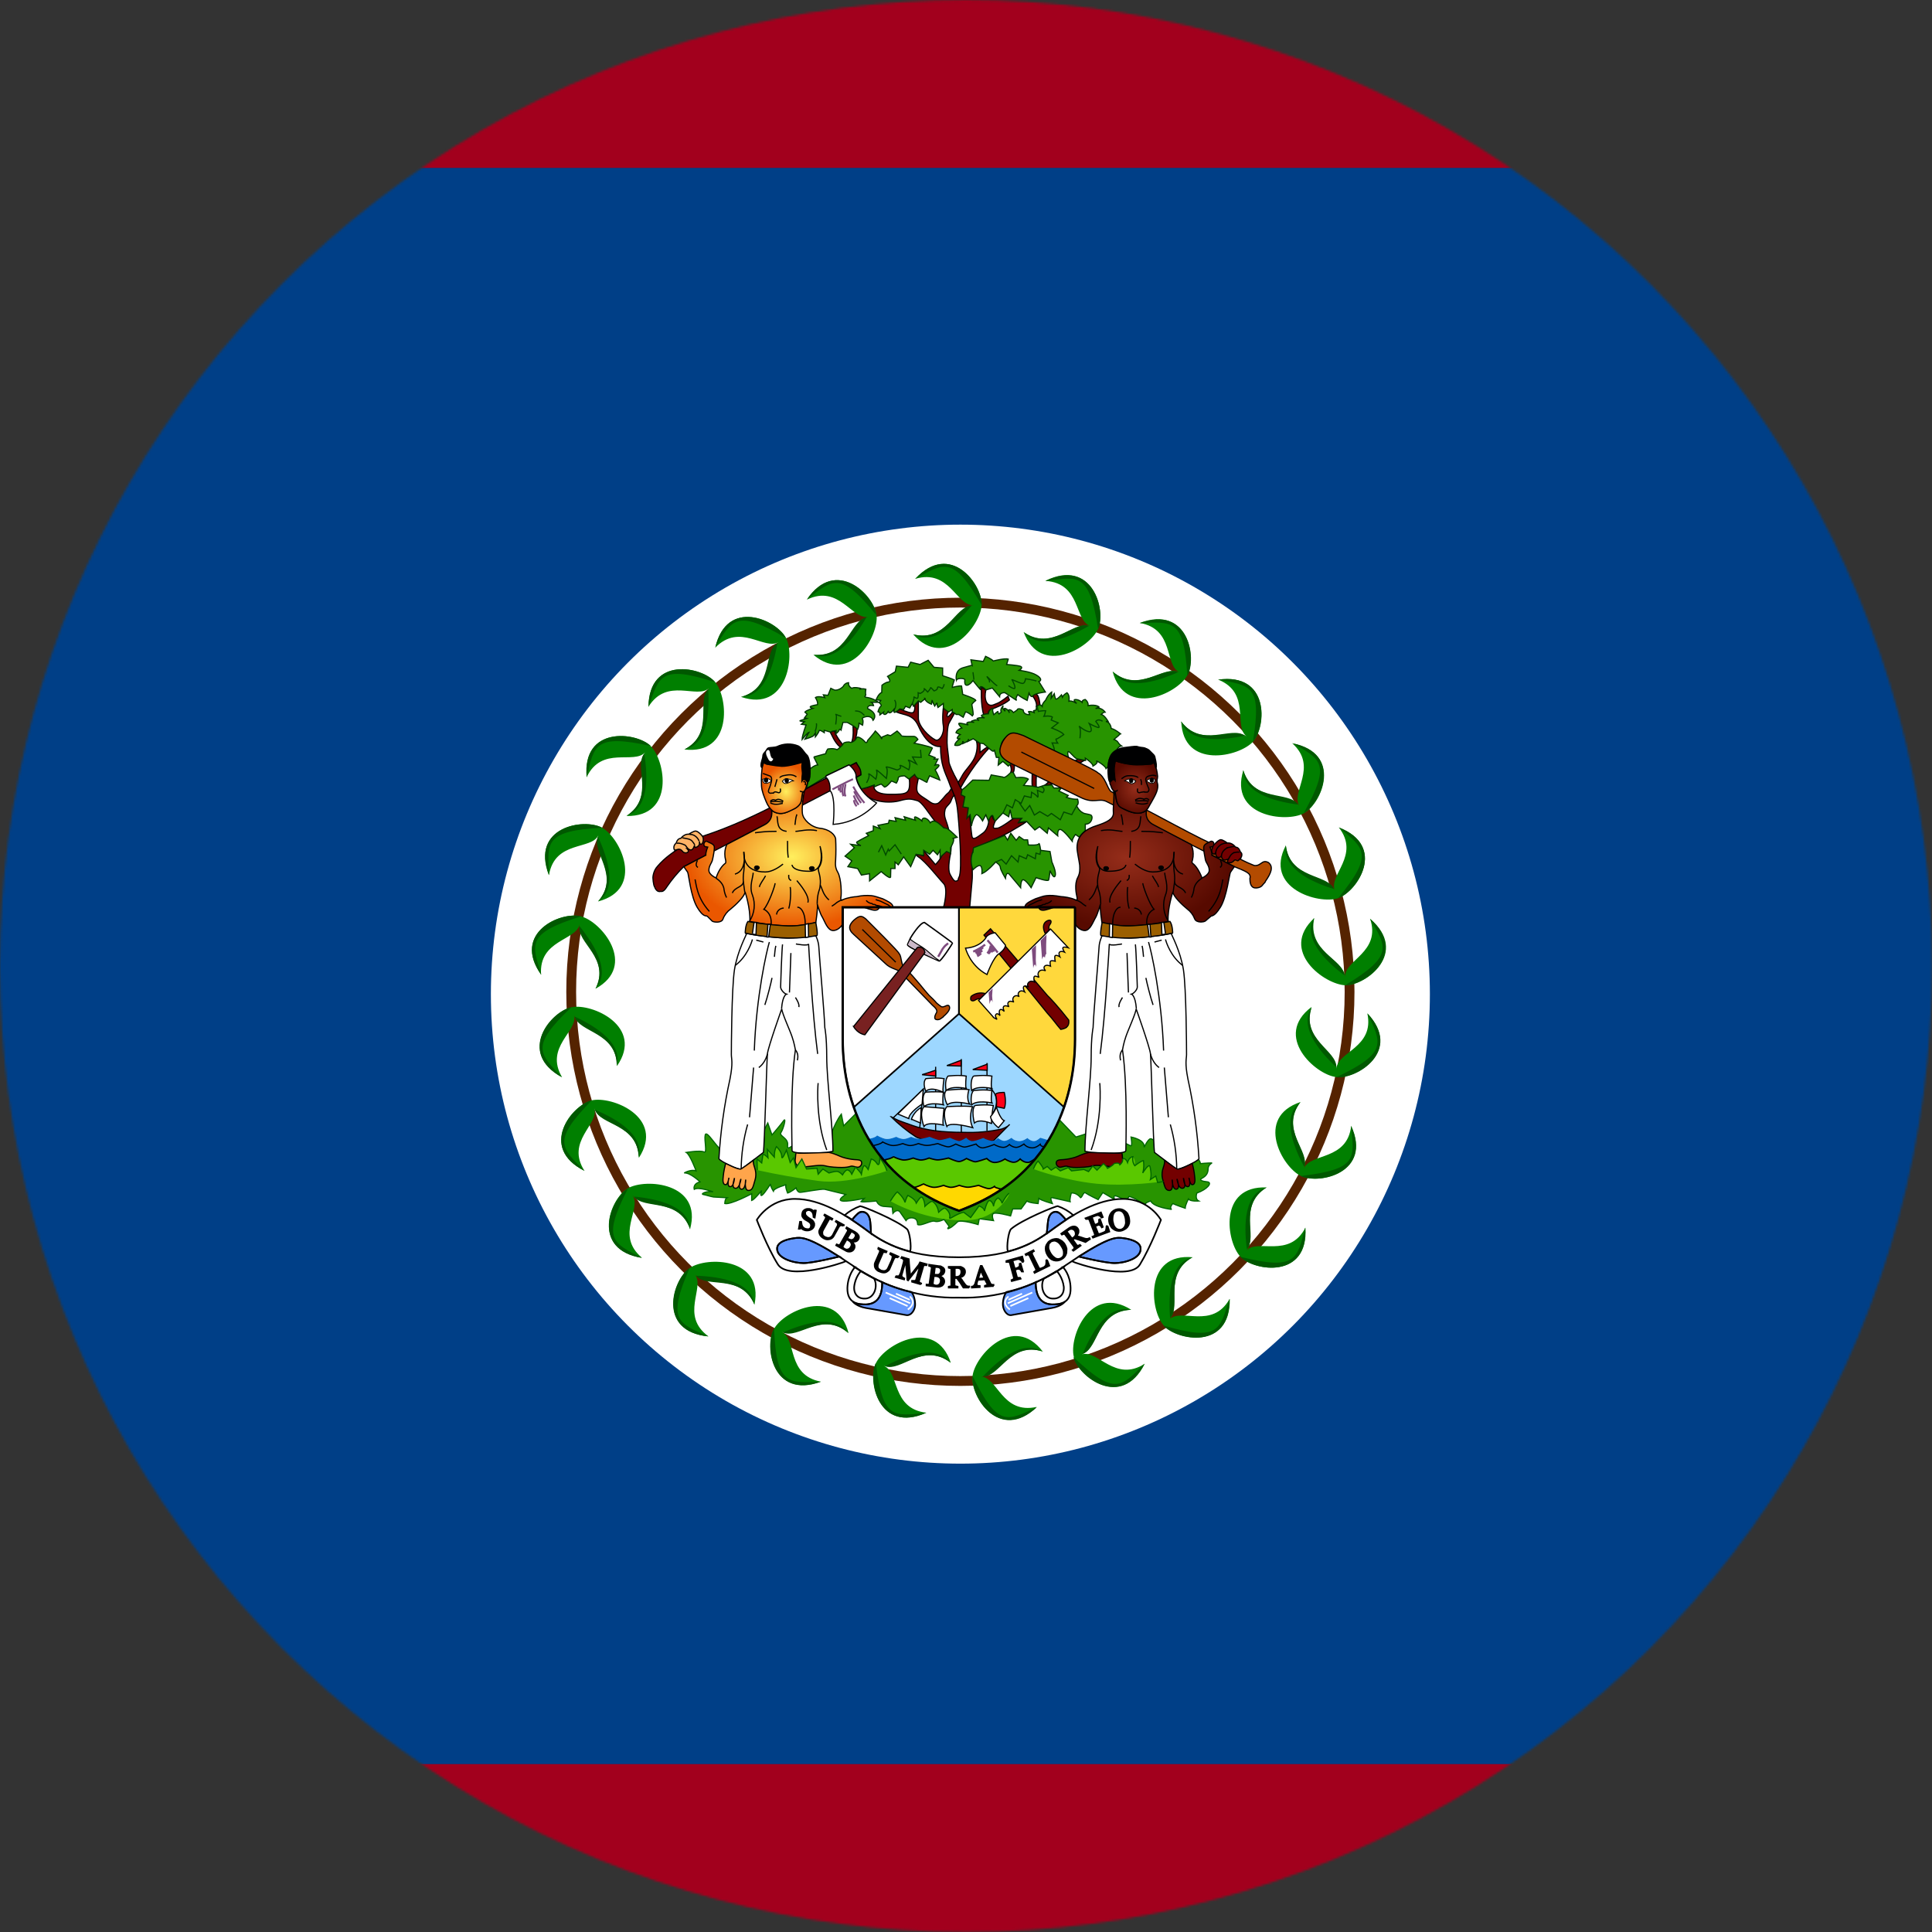 <?xml version="1.0" encoding="UTF-8" standalone="no"?>
<svg
   id="Layer_1"
   data-name="Layer 1"
   viewBox="0 0 827.53 827.53"
   version="1.1"
   sodipodi:docname="bz.svg"
   inkscape:version="1.4 (86a8ad7, 2024-10-11)"
   xmlns:inkscape="http://www.inkscape.org/namespaces/inkscape"
   xmlns:sodipodi="http://sodipodi.sourceforge.net/DTD/sodipodi-0.dtd"
   xmlns:xlink="http://www.w3.org/1999/xlink"
   xmlns="http://www.w3.org/2000/svg"
   xmlns:svg="http://www.w3.org/2000/svg">
  <rect x="0" y="0" width="827.53" height="827.53" fill="#333333" stroke="none"/>
  <sodipodi:namedview
     id="namedview102"
     pagecolor="#ffffff"
     bordercolor="#666666"
     borderopacity="1.0"
     inkscape:showpageshadow="2"
     inkscape:pageopacity="0.0"
     inkscape:pagecheckerboard="0"
     inkscape:deskcolor="#d1d1d1"
     inkscape:zoom="0.49242926"
     inkscape:cx="205.1056"
     inkscape:cy="338.11963"
     inkscape:window-width="1920"
     inkscape:window-height="1017"
     inkscape:window-x="-8"
     inkscape:window-y="-8"
     inkscape:window-maximized="1"
     inkscape:current-layer="Layer_1" />
  <defs
     id="defs4">
    <style
       id="style1">
      .cls-1 {
        fill: #ffd800;
      }

      .cls-1, .cls-2, .cls-3, .cls-4, .cls-5, .cls-6, .cls-7, .cls-8, .cls-9, .cls-10, .cls-11, .cls-12, .cls-13, .cls-14, .cls-15, .cls-16, .cls-17, .cls-18, .cls-19, .cls-20, .cls-21, .cls-22, .cls-23, .cls-24, .cls-25, .cls-26, .cls-27, .cls-28 {
        stroke: #000;
      }

      .cls-1, .cls-4, .cls-16 {
        stroke-width: .6px;
      }

      .cls-2 {
        fill: url(#radial-gradient-2);
      }

      .cls-2, .cls-6, .cls-7, .cls-8, .cls-10, .cls-11, .cls-13, .cls-14, .cls-15, .cls-17, .cls-19, .cls-21, .cls-29, .cls-28 {
        stroke-miterlimit: 4.1;
      }

      .cls-2, .cls-6, .cls-7, .cls-8, .cls-10, .cls-11, .cls-13, .cls-14, .cls-15, .cls-19, .cls-29, .cls-28 {
        stroke-width: .51px;
      }

      .cls-30 {
        fill: #a2001d;
      }

      .cls-30, .cls-31, .cls-32, .cls-33, .cls-34, .cls-35, .cls-36, .cls-37, .cls-38, .cls-39, .cls-40, .cls-41, .cls-42 {
        stroke-width: 0px;
      }

      .cls-31 {
        fill: #9dd7ff;
      }

      .cls-43 {
        stroke-linecap: square;
      }

      .cls-43, .cls-3, .cls-44, .cls-45, .cls-46, .cls-47, .cls-9, .cls-48, .cls-49, .cls-20, .cls-24, .cls-28 {
        fill: none;
      }

      .cls-43, .cls-46 {
        stroke-width: .9px;
      }

      .cls-43, .cls-46, .cls-49 {
        stroke: #7e4b7e;
      }

      .cls-32, .cls-19, .cls-25 {
        fill: #730000;
      }

      .cls-33 {
        fill: #ccb8c8;
      }

      .cls-3 {
        stroke-width: .4px;
      }

      .cls-44, .cls-47, .cls-9, .cls-12, .cls-50, .cls-51, .cls-18, .cls-22, .cls-25, .cls-27 {
        stroke-width: .5px;
      }

      .cls-44, .cls-50 {
        stroke: #060;
      }

      .cls-34, .cls-16 {
        fill: #5ac800;
      }

      .cls-4, .cls-37, .cls-15, .cls-21, .cls-26, .cls-27, .cls-29 {
        fill: #fff;
      }

      .cls-35 {
        fill: #005800;
      }

      .cls-45 {
        stroke: #552300;
        stroke-width: 4.2px;
      }

      .cls-36 {
        fill: #006ac8;
      }

      .cls-5 {
        fill: #ffd83c;
      }

      .cls-5, .cls-48, .cls-20, .cls-23, .cls-26 {
        stroke-width: .7px;
      }

      .cls-6 {
        fill: url(#radial-gradient-4);
      }

      .cls-7 {
        fill: url(#radial-gradient-3);
      }

      .cls-47 {
        stroke: #004b00;
      }

      .cls-8 {
        fill: url(#radial-gradient);
      }

      .cls-10 {
        fill: #ffb366;
      }

      .cls-11 {
        fill: #ffa54b;
      }

      .cls-12 {
        fill: #b34b00;
      }

      .cls-48, .cls-29 {
        stroke: #fff;
      }

      .cls-38 {
        fill: #0052b4;
      }

      .cls-13, .cls-17 {
        fill: #000001;
      }

      .cls-14 {
        fill: #9b5f00;
      }

      .cls-39 {
        fill: #003f87;
      }

      .cls-50, .cls-51 {
        fill: #289400;
      }

      .cls-40 {
        fill: #7e4b7e;
      }

      .cls-51 {
        stroke: #030;
      }

      .cls-17, .cls-21 {
        stroke-width: .31px;
      }

      .cls-49 {
        stroke-width: .8px;
      }

      .cls-18 {
        fill: #ff0018;
      }

      .cls-52 {
        mask: url(#mask);
      }

      .cls-41 {
        fill: #007f00;
      }

      .cls-22 {
        fill: #782121;
      }

      .cls-42 {
        fill: #69f;
      }
    </style>
    <mask
       id="mask"
       x="0"
       y="0"
       width="827.53"
       height="827.53"
       maskUnits="userSpaceOnUse">
      <g
         id="a">
        <circle
           class="cls-37"
           cx="413.77"
           cy="413.77"
           r="413.77"
           id="circle1" />
      </g>
    </mask>
    <radialGradient
       id="radial-gradient"
       cx="357.58"
       cy="374.99"
       fx="357.58"
       fy="374.99"
       r="35.98"
       gradientTransform="translate(-111.32 681.96) scale(1.26 -.84)"
       gradientUnits="userSpaceOnUse">
      <stop
         offset="0"
         stop-color="#ffef5d"
         id="stop1" />
      <stop
         offset="1"
         stop-color="#ea5700"
         id="stop2" />
    </radialGradient>
    <radialGradient
       id="radial-gradient-2"
       cx="486.88"
       cy="526.98"
       fx="486.88"
       fy="526.98"
       r="10.6"
       gradientTransform="translate(-130.7 913.5) scale(.96 -1.09)"
       xlink:href="#radial-gradient" />
    <radialGradient
       id="radial-gradient-3"
       cx="474.89"
       cy="375.99"
       fx="474.89"
       fy="375.99"
       r="36.01"
       gradientTransform="translate(-111.46 683.21) scale(1.25 -.84)"
       gradientUnits="userSpaceOnUse">
      <stop
         offset="0"
         stop-color="#952d1a"
         id="stop3" />
      <stop
         offset="1"
         stop-color="#570a00"
         id="stop4" />
    </radialGradient>
    <radialGradient
       id="radial-gradient-4"
       cx="628.22"
       cy="519.23"
       fx="628.22"
       fy="519.23"
       r="10.7"
       gradientTransform="translate(-129.38 893.22) scale(.98 -1.07)"
       xlink:href="#radial-gradient-3" />
  </defs>
  <g
     class="cls-52"
     mask="url(#mask)"
     id="g7">
    <g
       id="g6">
      <path
         class="cls-39"
         d="M0,71.92l416.68-38.31,410.86,38.31v683.68l-408.11,42.02L0,755.61V71.92Z"
         id="path4" />
      <path
         class="cls-38"
         d="M413.77,386.77l-58.51,26.99v44.93l58.51,36.04,58.51-36.04v-44.93l-58.51-26.99Z"
         id="path5" />
      <path
         class="cls-30"
         d="M0,0h827.53v71.92H0V0ZM0,755.61h827.53v71.92H0v-71.92Z"
         id="path6" />
    </g>
  </g>
  <g
     id="g102">
    <circle
       class="cls-37"
       cx="411.36"
       cy="425.82"
       r="201.1"
       id="circle7" />
    <circle
       class="cls-45"
       cx="411.36"
       cy="424.82"
       r="166.7"
       id="circle8" />
    <path
       class="cls-41"
       d="M392.06,247.82c15.1-16.1,28.8,2.6,28.4,11.3-.4,8.8-15.6,28.1-29.3,12.6,14.2,3.6,18.5-12.3,25.7-12.5-7.2.2-10.2-15.6-24.8-11.3v-.1ZM235.06,374.82c-7.8-20.7,15-24.5,22.8-20.3s18.5,26.3-1.7,31.6c9.7-11-2.8-21.9.2-28.4-3,6.5-18.6,2.1-21.2,17l-.1.1ZM573.46,354.42c20.6,8,8,27.4-.3,30.3-8.4,2.8-32-4.3-22.4-22.6,1.7,14.5,18.2,12.6,21,19.3-2.8-6.6,11-15,1.7-27M303.46,572.42c-22.1-2.2-15.3-24.3-8-29.3,7.2-5,31.9-4.6,27.7,15.7-5.7-13.5-21-7.2-25.5-12.9,4.4,5.7-6.5,17.5,5.8,26.5M526.76,556.42c.3,22-22.6,17.8-28.4,11.2-5.8-6.5-8.2-31,12.5-29.1-12.8,7.1-4.8,21.6-10,26.6,5.2-5,18.3,4.4,25.8-8.7h.1ZM251.26,332.92c-2-22,21-19.5,27.4-13.4,6.3,6.1,10.6,30.3-10.3,30,12.3-8,3.2-21.9,8-27.3-4.8,5.4-18.6-3-25.1,10.7M274.86,538.72c-21.9-3.6-13.6-25.2-6-29.7s32.2-2.4,26.7,17.5c-4.8-13.8-20.5-8.6-24.6-14.5,4,5.9-7.6,17,4,26.7h-.1ZM447.86,248.72c20-9.7,26,12.5,22.5,20.6-3.4,8-24.6,20.8-31.9,1.4,12,8.4,21.7-5,28.5-2.6-6.8-2.4-3.9-18.2-19-19.3l-.1-.1ZM490.36,584.12c-9.9,19.7-28.3,5.6-30.4-2.9-2.2-8.5,7-31.3,24.6-20.2-14.8.5-14.3,17-21.2,19.1,6.9-2.1,14.2,12.2,27,4M586.86,393.52c16.8,14.5-1.7,28.6-10.5,28.5-8.9-.2-28.7-14.7-13.4-28.8-3.3,14.2,12.8,18,13.2,25.2-.4-7.2,15.5-10.5,10.7-24.9M306.36,277.42c5-21.5,26.2-12,30.3-4.2,4,7.7.5,32-19.2,25.3,14.2-3.9,10-19.8,16.1-23.5-6.2,3.7-16.6-8.5-27.2,2.4M240.76,461.42c-19.5-10.7-4.5-28.3,4.1-30,8.7-1.8,31.2,8.2,19.4,25.2.1-14.6-16.5-14.9-18.4-21.8,1.9,6.9-12.8,13.6-5.1,26.6M521.76,291.12c22-3.1,20.8,19.9,15,26.5-5.9,6.6-30,12-30.8-8.6,8.8,11.7,22.2,2,28,6.4-5.8-4.4,2-18.5-12.1-24.3h-.1ZM396.76,605.12c-20.2,9-25.3-13.5-21.5-21.4s25.4-19.7,32,0c-11.7-9-22,4-28.7,1.3,6.7,2.7,3.2,18.4,18.3,20.1h-.1ZM578.76,482.22c9.1,20-13.5,25.3-21.5,21.5-8-3.7-20-25.1-.2-31.7-9,11.7,4.2,21.8,1.5,28.4,2.7-6.6,18.5-3.2,20.2-18.2M231.76,417.52c-12.7-18,8.6-27.3,17.1-25,8.6,2.1,24.4,21,6.2,31,6.6-13-8.2-20.5-6.8-27.6-1.4,7-17.6,6.6-16.5,21.6M351.66,591.82c-20.8,7.6-24.4-15.2-20-22.8,4.3-7.7,26.7-18,31.8,2-11-9.7-22.1,2.6-28.6-.5,6.5,3.1,1.9,18.5,16.8,21.3M345.66,256.82c12.4-18.3,28.8-2,29.8,6.7s-11,30.2-27,17c14.7,1.3,16.4-15,23.4-16.3-7,1.2-12.5-14-26.2-7.4M559.16,525.82c1.4,22-21.7,18.8-27.8,12.5-6.1-6.3-9.6-30.6,11.2-29.7-12.5,7.7-3.9,21.8-8.7,27,4.8-5.2,18.4,3.6,25.3-9.8M553.56,318.42c21.7,4.3,12.7,25.6,5,29.9-7.7,4.2-32.2,1.4-26-18.4,4.3,14,20.2,9.3,24,15.3-3.8-6,8.2-16.7-3-26.8M277.76,302.82c.2-22,23-17.3,28.6-10.6s7.5,31.2-13.2,28.8c13-6.8,5.4-21.4,10.6-26.3-5.2,4.9-18-4.8-26,8v.1ZM250.36,501.52c-19.8-10-5.5-28.1,3.1-30.2,8.6-2,31.5,7.2,20.2,24.6-.4-14.6-17-14.3-19.1-21.1,2.1,6.8-12.4,14-4.2,26.7M488.16,266.82c20.8-7.8,24.6,15,20.3,22.6-4.3,7.7-26.6,18.2-31.9-1.8,11.1,9.6,22.1-2.8,28.6.3-6.5-3-2-18.5-17-21.1M444.06,602.62c-16.1,15.1-28.5-4.4-27.5-13.2,1-8.7,17.5-27,30.1-10.5-14-4.6-19.3,11-26.5,10.7,7.2.3,9,16.3,23.9,13M585.66,434.02c15.1,16.1-4.7,28.3-13.4,27.3-8.8-1-27.1-17.5-10.5-30-4.7,13.9,11,19.2,10.7,26.4.3-7.2,16.4-9,13.2-23.7"
       id="path8" />
    <path
       class="cls-35"
       d="M391.16,271.72c14.2,3.6,17.8-12.1,25-12.3-4.2,5-15.2,17.9-25,12.3M392.16,247.92c15-16.2,28.6,2.5,28.3,11.2-12.3-21.3-16-18-28.4-11.2h.1ZM256.16,386.12c9.7-11-3-21.2,0-27.7,2.7,6,9.4,21.5,0,27.7M235.16,374.72c-8-20.6,15-24.4,22.7-20.2-24.7,1.4-23.4,6.3-22.7,20.2M550.76,362.12c1.7,14.5,17.8,12,20.6,18.7-6.3-2-22.3-7.6-20.6-18.7M573.46,354.42c20.6,8,8,27.4-.3,30.3,15.6-19,11.1-21.4.3-30.3M323.16,558.82c-5.7-13.5-20.5-6.8-25-12.4,6.6.3,23.5,1.3,25,12.4M303.36,572.42c-22.1-2.2-15.3-24.3-8-29.3-9.8,22.6-4.9,23.6,8,29.3M510.76,538.52c-12.8,7.1-4.5,21-9.6,26-.4-6.5-1.4-23.3,9.6-26M526.56,556.52c.4,22-22.5,17.7-28.3,11.2,23.7,7,24.2,2,28.3-11.3v.1ZM268.36,349.42c12.3-8,3-21.2,7.6-26.6,1,6.4,3.2,23-7.6,26.6M251.36,332.92c-2-22,21.1-19.5,27.4-13.4-24.2-5.3-24.3-.2-27.4,13.4M295.66,526.52c-4.8-13.8-20-8.2-24-14,6.5.7,23.3,2.8,24,14M274.96,538.82c-22-3.6-13.6-25.2-6-29.7-11.3,21.9-6.5,23.2,6,29.7M438.56,270.82c12,8.4,21-5,27.8-2.7-5.8,3.3-20.6,11.4-27.8,2.7M447.96,248.82c19.9-9.7,26,12.5,22.4,20.6-3.8-24.3-8.5-22.5-22.4-20.5v-.1ZM484.36,561.02c-14.7.5-13.7,16.6-20.6,18.8,2.6-6,9.5-21.4,20.6-18.8M490.16,584.12c-9.9,19.7-28.3,5.6-30.4-2.9,17.8,17,20.6,12.8,30.4,2.9M562.76,393.22c-3.3,14.2,12.6,17.4,13,24.5-5.2-4-18.4-14.6-13-24.5M586.76,393.52c16.7,14.5-1.8,28.6-10.6,28.5,21.1-12.8,17.7-16.5,10.6-28.5M317.36,298.52c14.2-3.9,9.4-19.3,15.6-23-1.1,6.4-4.3,23-15.6,23M306.36,277.42c5-21.5,26.1-12,30.2-4.2-21.3-12.5-23-7.8-30.3,4.2h.1ZM264.16,456.62c.1-14.6-16.2-14.3-18-21.2,5.9,2.8,21,10.3,18,21.2M240.66,461.42c-19.5-10.7-4.5-28.3,4.1-30-17.9,16.9-13.7,19.8-4.1,30M505.86,309.02c8.8,11.7,21.6,1.7,27.3,6.1-6.5,1.3-23.1,4.4-27.3-6v-.1ZM521.76,291.12c22-3.1,20.7,19.9,14.9,26.5,4-24.2-1-24-15-26.5h.1ZM407.06,583.62c-11.6-8.9-21.2,4.2-27.9,1.5,5.9-3,21-10.4,28-1.5h-.1ZM396.76,605.12c-20.3,9-25.4-13.5-21.6-21.4,2.8,24.4,7.6,22.9,21.6,21.4M556.96,472.12c-9,11.6,4.3,21,1.6,27.6-3-5.8-10.6-20.8-1.6-27.6M578.66,482.22c9.1,20-13.5,25.3-21.5,21.5,24.6-2.9,23-7.6,21.5-21.5M255.06,423.52c6.6-13-8.2-19.8-6.8-26.8,4,5.1,14.4,18.5,6.8,26.8M231.86,417.52c-12.8-18,8.5-27.3,17-25-23.5,7.3-21.1,11.7-17,25M363.36,571.02c-11-9.7-21.4,2.8-28-.3,6.1-2.6,21.8-9,28,.3M351.56,591.82c-20.8,7.6-24.4-15.2-20-22.8,1,24.5,6,23.3,20,22.8M348.36,280.42c14.7,1.4,15.7-14.7,22.8-16-3.4,5.7-12.2,20-22.8,16M345.56,256.82c12.4-18.3,28.8-2,29.8,6.7-15.4-19.2-18.7-15.3-29.8-6.7M542.46,508.62c-12.5,7.7-3.5,21.1-8.4,26.4-.8-6.5-2.5-23.2,8.4-26.4M559.06,525.82c1.4,22-21.7,18.8-27.8,12.5,24,6,24.3,1,27.8-12.5M532.46,329.82c4.2,14,19.7,8.8,23.5,14.8-6.5-.9-23.2-3.6-23.5-14.8M553.46,318.32c21.7,4.3,12.7,25.6,5,29.9,12-21.5,7.2-23-5-30v.1ZM293.16,321.02c13-6.8,5-20.8,10.2-25.8.3,6.6.9,23.4-10.2,25.8M277.76,302.82c.2-22,23-17.3,28.6-10.6-23.5-7.6-24-2.6-28.6,10.6M273.56,495.82c-.4-14.6-16.6-13.7-18.7-20.5,6,2.6,21.4,9.6,18.7,20.5M250.36,501.52c-19.8-10-5.4-28.1,3.1-30.2-17.3,17.6-13,20.3-3.1,30.2M476.66,287.72c11.1,9.6,21.4-2.9,28,.2-6.1,2.6-21.7,9.2-28-.2M488.26,266.92c20.8-7.8,24.6,15,20.3,22.6-1.4-24.5-6.3-23.2-20.3-22.6M446.76,578.92c-14-4.5-18.6,11-25.8,10.7,4.6-4.8,16.4-16.8,25.8-10.6v-.1ZM444.16,602.72c-16.1,15.1-28.5-4.4-27.5-13.2,10.8,22.1,14.8,19.1,27.5,13.2M561.86,431.42c-4.7,13.8,10.9,18.5,10.5,25.7-4.7-4.5-16.8-16.4-10.5-25.7M585.76,434.12c15.1,16.1-4.7,28.3-13.4,27.3,22.3-10.6,19.3-14.6,13.4-27.3"
       id="path9" />
    <g
       id="g11">
      <path
         class="cls-25"
         d="M442.36,298.12s.6-1.4,1.8-.6c1,.9,1.3,4.5,1.3,4.5l-1.7.8s1-1.3-1.4-4.7h0ZM432.86,330.92s.8-1.2-.3-3.7l1.7-.5s.6,2-.2,4.2h-1.2M461.76,325.12l-4,2.4,2,1,4.8-2.9-2.8-.5M408.76,340.62c-1.1.9-1.2,2.3-1.8,3.2-.5.8-2.1,2-2.2,3.2-.3,1.26-.23,2.58.2,3.8.6,1.6,3.2,9,2.2,14.7-1.2,5.6-.7,8-.3,8.8s1.6,3.1,2.4,3.1c1.6-.2.9-.7,1.5-1.7,1.6-2.7,0-23.7-.7-29.5-.5-4.5-2.6-8.6-2.8-9l-1-2.7c-1.5-3.8-3.4-7-3.4-14.8,0,0-5.1,1.2-9.5-8.8-2.3-5-5.6-4.4-9.6-6l1.8-1.2s3.4,1.6,5,1.6c1.7,0,1.2-3.3,1.2-3.3l1.6-1.7v7.3c0,3.4,4.6,8,7.3,9.3,1.7.8,3.9-2.6,3.4-6-.6-3.3,0-7.8,0-7.8l2.3,1.4s-.9,1.4-.7,2.3c.3.8,1.5-.9,2.3-1.7,0,0,.2.2,1,.2l-2.4,4.3c-.9,1.4-.9,6.7-.9,8.6,0,2,.8,6.6.8,8,0,1.1,2,5.4,3.5,8l1.8,3.7c1.2,2,1.3,3.4,2,5,.5.9,1.2,3.3,1.7,7.4.2,1,.4,5,.8,7.6.3,2.5,2.4.6,4.9-1.2,2.5-1.9,2.5-6.4,2.5-6.4,0,0,2-1.6,1.6-.7-.2,1,1,2.1,1,2.1-1.5,3.5-.6,3.1,1,3,1.6-.2,7-4.3,7-4.3.7-.2,4-.2,3.4,0-.6.4-1.4,2-1.4,2l3.5-.5c-1.3,1-6,3.6-7,4.3-2.96,1.59-5.99,3.03-9.1,4.3-2.4,1-7.1,3.4-7.3,5.8-.1,2.4.3,8.8,0,11l-1,11.3h-11.2s2.2-8.2-.1-10.3c-2.2-2.3-7.3-9-10.7-11.3-3.3-2.2,2.2-.5,2.2-.5v-2.3l5.1,6.1s8.9-7.8,0-18.4c-2.8-3.3-5.6-8.4-7.8-9-2.3-.6-3.4-1.1-7.3,0-4,1.2-13.4,1.2-17.4-5l3.4-.6,2.8-1.1s-1.2,4,6.7,4,9,0,8.4-7.4l2.3-1.1,1.6,1.7s-1.1,4-.5,5.6c.5,1.6,3.3,2.8,5.5,4.5,1,.7,1.7.8,2.3.8,1-.1,1.2-.1,2.4-1.4,1.9-2,1.5-2,3.4-3.6l1.1-1.7,1.1,3h.1Z"
         id="path10" />
      <path
         class="cls-25"
         d="M410.36,335.12c.4-.4,1.3-2,2-3.3,1.2-2,2.7-3.3,4.4-6,1.5-2.3,2.2-5.9,1.5-8.4l1.5.9v4s2-1.7,2.9-2.2l.8.5s-6.2,6.4-12,16.8l-1.1-2.3ZM355.56,313.52c.9,1.4,1.7,4.2,4.2,6.4l1.6-.5s-3.8-4.5-3.8-6.4l-2,.5M365.36,311.02s.5,5.3-.8,7.3l1.6-.9s1.2-3.6.9-5.6l-1.7-.8ZM420.36,294.22s-.4,7.5,1,12l2-.5s-.3-1.4,1.4-2c1.7-.5,5.6-2.2,7.6-3.9l-.6-1.6s-3,2.4-4.5,3c-1.4.5-2.2,1.1-3.3.8-1.2-.3-2.6-2.2-1.7-6.5l-2-1.3M442.26,329.22s-.4,5.3-.1,7.6l1.7.4s-.4-6.3.8-6.9l-2.3-1.1M450.36,333.22s-2,3.4-4.4,3.7l3.7-.7s1-.5,2.6-2.2l-2-.8"
         id="path11" />
    </g>
    <g
       id="g14">
      <path
         class="cls-51"
         d="M418.36,317.42l1.4.9,1.5.2,3.3,2.8c1.3,1.1,1.3-.2,1.3-.2l.9,3.3h1.1l-.3,3.3,2-1.6,2.3,2s1.6-1.5,2.5-1.5c.8,0,1.1-.8,1.1-.8h.1c-5.5-2.6-7.9-5.4-6.2-8.2,2.7-4.7,7.2-1.6,8.6-1l20.2,10.8s1.4-.8.4-1.6c-1-.9-1.4-3-1.1-3.8s2.6,2.6,3.8,3l3.7.7-.1-1s3.3,2.2,3.3,3.4c0,0,2.4-1.3,1.6-2-.8-.8,3.6,1.7,4,3.1l.9-1c.06-1.75.54-3.47,1.4-5,1-1.5,2.2-2,2.2-2,0,0,1-1.7,2.1-1.7,0,0-1-.7-1.5-1.6-.5-.8-1.7-1.2-1.7-1.2l2-1.7c.4-.6.8-.7.8-.7,0,0-2.4-2-4-2.3,0,0-.2-2.7-2.3-3h1s-1.6-2.8-3-3c0,0,.9-1,1.7-1,0,0-1.7-2.4-4.1-1.5l1.5-.7s-1.1-1.2-4.7-.6c0,0,.3-1.4-1.2-2.6,0,0-1.4.1-1.4,1.2,0,0-1.2-1.2-2.8-1.2-1.5,0,.5,1.7.5,1.7,0,0-2-1.4-3.3-1,0,0,.5-2.4-.8-3.6,0,0-1.6.8-2,1.9l-.4-1s-2.1,2.4-2.5,1.7c-.3-.4-.6-2.2-.6-2.2l-1.3,1.9.2-2.6s-1.4.8-2.6,3.5c0,0-1.5,1.4-1.5,2.6,0,0-1-1.3-2.1,0-1,1.5,0,1.2,0,1.2,0,0-.5.5-1.5.7l.2.8s-1.3-.7-2.4-.4l.5,1.3s-2.7.2-2.8-2c0,0-2.3-1.2-2.6,0l-1.6,1.1s-.6-1-1.5-1.2c-1-.3-.2,1.3-.2,1.3,0,0-.3-1.2-1.6-1.8-1.2-.6-.2,1.1-.2,1.1,0,0-1.7-1.3-.8-2.4,0,0-1.6,1.5-.9,2.8l-1,.8s-.5-.6-.4-1-1.8,1.3-1.8,1.3c0,0-1.1-2.7,0-2.7.1,0-2-.1-2.3,2.3,0,0-1.3,0-2.6.5-1.3.4,1,1.3,1,1.3,0,0-2-.4-3.2.2l.8,1s-.8-.8-2.5-.1c-2,.5.4.8.4.8,0,0-1.9-.4-2.8,0s.3,1.1.3,1.1c0,0-3.5-1-4-.7s1.2,2,1.2,2c0,0-2.1.5-2.5,2l1.8.8s-.8.4-1.2,1.3c-.4.8,1.2.4,1.2.4,0,0-2.3,1.6-2.3,2.9,0,0,1.7.5,3-.7,1.3-1.2.4-.9.4-.9v.9s2.5-1,2.5-1.7c0-.5-.4.8-.4.8l2.4-1.2,1.5,1Z"
         id="path12" />
      <path
         class="cls-51"
         d="M416.36,284.92l-.5-2.3,5.3.7,1-2.2s2.5,1.1,3.3,2c0,0,5-1.3,6.4-.8l-.7,2.3s4.5.3,6,.8c1.3.6-.6,1.7-.6,1.7,0,0,5,.6,7.3,2,2.3,1.3,2.3,2.5,1.1,2.8l2.8,4.5s-4.5.5-5.3,1.6c-.8,1.2-1.7-1.1-1.7-1.1l-.8,3.1s-2.8-1.4-4-2.5c0,0-1.3,1.7-.5,2.5l-5-3.3s-2.3-.3-2.3,1.7l-3.1-3.7-2.8.8s-.8-1.1-1.9-1.4c-1.1-.2-.3,1.4-.3,1.4l-1.7-2-1.6-2s-1.5,2-2.6,2c-1,0-1-1.3-.9-2.2.3-.9-3.3-1-3.6,0,0,0-1-4.2,2.8-5.3l3.9-1.1ZM396.36,299.22l-2,1.6-1-.6-2.1,2.3-.5-1.2-1.1,1.9-1.8-.7-.8,1.4-1.6-.3s-1.3,1.2-2.2,1.5c-.8.3,0-1.8,0-1.8,0,0-1.2,2-2.2,2-.8,0-.5-.9-.5-.9,0,0-.5,1.4-1.5,1.6-1,0-.6-1-.6-1l-1.6,1.2v-1l-.8-.4s.5-1.8,1.2-2.3c.7-.4-.7-1.6-.7-1.6l.7-.9s-2.1-.5-2.1,0c0,0,1-2.9,2.5-3.4l.1-3.1s1.5-1.3,2.8-1.4c1.5-.2-.4-2.4-.4-2.4l3.3-2,.5-2.4,5,.5,1.1-2.2,4,1,3.5-1.8,2.5,3,3.7.3v3.3s4.4,1.4,5,1.8c0,0-.9,2.7-.9,3.2,0,0,3.1-.8,4-.6l.5,3.6s5.3,1.7,5.6,2.6c0,0-1.1.8-1.7,1.7,0,0,.6,3.2.6,4.3l-.4.6s-1.6-1.5-2.9-1.7l-1,2.3-1.9-1.2h-1.1s-1-1-1.7-1v-1.1l-1.5,1s-2.3-1.2-2.3-2v-1.6l-2.3,1.7s-.5-1.3-.4-1.8c0-.5-1,1.2-1,1.2,0,0-1.2-2.2-1.1-2.6l-.3,1.8s-2.5-.8-2.9-2.5l.3.1Z"
         id="path13" />
      <path
         class="cls-51"
         d="M362.86,309.42s4.4,2.2,4.4,3.2c0,0,1.1-2.3.5-3l1.7,1s.5-2-.1-2.7c-.6-.5,3.7-2.3,4.6.6,0,0,2.7-2.7-2.3-5,0,0-.5-1.7,2.5-1.3,0,0-.2-1-.9-1.4h3s-1.8-1.5-4.4-2c-2.5-.3-1-.7-1-1.2-.3-.5,0-2.4,0-2.4,0,0-1.5-.5-2.7.1l.4-.5s-2.7-.7-3.7,0c0,0-1.6-.7-1.4-2.4,0,0-1.5,0-2.3,1.6,0,0-1.4,1.6-3.4,1.6-.4,0-1.9-.8-1.9-.8l-1.2,3-2-.2.6,1.2s-3-.9-4,0c0,0,1.2,1.7.9,3,0,0-2.4.4-3,.8-.6.4,1,.8,1,.8,0,0-2.8.8-3.4,1.6l1,.9-1.2,1.6,1,.2-2.7.9c-1,.3,1.7.5,1.7.5l-1.3,1.1,2,.3s-1.6,4.2-1.7,6.2c0,0,2.4-3,3-3.1l-1.8,3s3.5-1,3.8-1.6l.7-1.1v1.7s1.4-1.8,1.6-2.6c.1-.7,2.2.8,2.2.8v-1l2.5.7c.7,0,.8-.3.8-.3l1.8-.3-.3,1.5s1.2-.8,1.6-1.7c.2-.8.8,0,.8,0l.8-3.3h1.8ZM348.56,324.22l1.7,3.4c-1.4.1-3.3,1.7-3.3,1.7.3,5.7-1.2,5.4-1.2,5.4.4,1-.3,3-.3,3l8.3-5,.1-.5,9.8-4.6.3.5,2.9-1.5,2,5.2-2,1.1c0,1.8,2.1,5,2.1,5l2.6-.7,2.9-1v1c0-.4,3-1.4,3-1.4l1.4,1.3c1,0,3-2.6,3-2.6l2.1.9s.8-1.3.8-2.2,2.7-.9,2.7-.9l1.9,1.4,2.4-2s.7,1.5,1.6,1.7c1,0,3.7,2,3.7,1.6s1.1-2.7,1.1-2.7l4.4,1.8c-.6-2-2-4.4-2-4.4,0,0,2-1.6,1.6-2-.4-.5-1.7,0-1.7,0l1.3-2.6h-1.7l.5-.6-2.7-1.1,1.5-3c-.7-.7-7.8-2.1-7.8-2.1l1.6-1.6s-.8-1.3-1.7-1.3-5.2.1-5.4-.3c0-.4-1.8-2-1.8-2l-2.8,2-1.3-.4-2.4,1s0,1.3-.3.4-2.5-3-2.5-3c-.4.7-3.3,4-3.3,4,0,0-.4,1.8-1.3.5-1-1.2-3.2-2.6-3.5-1.5-.4,1.1-2.3,2.2-2.8,1.8-.4-.3-2.7,0-2.9.6,0,.7-2.6,2.6-2.6,2.6-1.5-.8-4-.3-4-.3,0,0-.8,1.1-.9,2l-5.1,1.4ZM395.66,366.42v-2.2l2.5,1.7,1.5-1.7,1.9,1.9,1.1-1.9v3l2.8-2.5,1.7.8v-2.4s2-3.4,1.1-4l1.7-.5s-2.8-2.8-3.7-3.3c-.8-.7-2-.7-2-.7,0,0-2.1-2.2-3.6-2.8-1.3-.5-2.2.6-2.2.6,0,0-.8-1.6-2.3-2-1.3-.2-1.3,1.2-1.3,1.2,0,0-1-1-2.4-1.6s-.4,1.3-.4,1.3l-4.8-1.5.6,1.5-4.5-1.1.5,1.6-3-.5-.3,1.3-4.5.9.9,1.4-2.9-1.1v2l-3,1.1,1,1s-4,2-5,2.7c-.8.5,1.7,1.6,1.7,1.6l-4.4-.6,1.6,1.5-4,3.6,2.9,2-1.7,2.5,4.2.8,1.6,2.8,3.5-.6v3.1l5-4s3.6,3.3,4,2.4l.1-3.7h1.8v-2.8l1.4,1.2,2.3-3.4,3,4.2,2.3-5.3,3.3.5ZM416.06,353.82l-.5-4.8-1.4,1.5.6-4.5-2.3-.4.8-4.4-1.6-.8.4-2.1,1.6-1.3,3-2.9,7,.1.9-2.3,5,.9c.8.9,3.4-2,3.4-2h1l1.2,2.3s3.6-.6,5.3.6l-2,2.7,3.7.3,2.5.5,2.6-.8,3.3-.2.8,1.3h3.2l-1,1.3,4,1.9-.8.8s2.3.8,4,.8h.8s.8,2-.4,2.8c0,0,1.2,2.9,3.7,3.4s2.5.5,2.8,1.1c.3.5,0,3.4-2.8,3.4v2.8s-2.2,2-2.5,2.8l-1.7-1.2s-1.4,1.7-1.4,2.9c0,0-3.7-4.8-5-5-1.5-.4-1.2,2.7-1.2,2.7l-4-3.4-.5,2.3-3.3-2.8-2,1.4-3.5-3.7-3.5.4,1.4-1.7h-4.2l-.8-3.7-.6,3-2.5-1.6-3.3,3.5s-.4-.4-.9-2c-.5-1.7-2,1.9-2,1.9l-1.1-2.6-1.4,2.6s-1.1-2-2.3-2.6c-1-.5-2.2,3.1-2.5,4.8h0ZM416.76,364.82l.2-1.7,6-2.3,5-2,2.4-1,1.2,2,1.4-2.9,2.3,3,1.3-1.6,2,1.4h1.6l.3,2.2s4.2.3,4.5-.5.8,2.8.8,2.8l4,.5.8,4.5s2,4.2,1.4,5.9-2.2-2.2-2.2-2.2c0,0-.3,3-.6,4-.3.8-5.4-1-5.4-1l-2.1,4.3s-2.3-3.4-3.4-3.4-1.1,3.4-1.1,3.4l-4.8-5.7c-1.4-1.6-1.7,1.7-1.7,1.7,0,0-2.2-3.7-2.2-4.7,0-1.1-2-2.3-2-2.3,0,0-3.4,4-5.9,5,0,0,.3-2.5-.5-3.3-.8-.9-3.3,1.6-3.3,1.6,0,0-1.8-3.8,0-7.8v.1Z"
         id="path14" />
    </g>
    <g
       id="g16">
      <path
         class="cls-47"
         d="M444.26,302.62l.5,2.1s1.9-.4,3.1-.3c0,0-.3,1.7-.7,2.4,0,0,2.5-.4,3.6.3l-.5,1.3,3,1.2-2.8,2.2s4.4,1.6,5.2,2.8c0,0-2.8,2-3.2,1.9-.4-.2-.1.8.6,1.8l-2.4-.1s1,2.1.9,3c-.1.8-4,.6-4,.6M462.56,316.22s.7-4.2-.4-5.2c0,0,2.7,2.3,4.5,2.4,1.8,0-.1-3.5-.1-3.5,0,0,2.6,1.4,3.8,1.7,1.3.2-1-2.6-1-2.6,0,0,.8-1.4,2.9-.1M423.86,292.32s0-1-.4-1.4c-2.5-3.5,2.6,2.6,3.7,2.8M431.96,293.72s1.6,1.2,2.5,1.2-.6-3.3-1-3.7c-.4-.5,3,1.3,4.3,1.5,1.3.3,1.5-2,1.5-2,0,0,3.8.6,4.7,1M417.16,291.12l-.4-3.2M390.86,301.52c-.2-.4,1-2.3.5-3.1,0,0,.8.6,1.5.7.6,0,.4-2.4.4-2.4l.9.3s2.1-1,1.7-1.9c-.4-.8,1.5,1.3,1.5,1.3,0,0,1.2-1.3,1.2-1.8s1.5,1.3,1.5,1.3c0,0,1.5-.3,1.5-1.3s2,.3,2,.3c0,0,.9-1.1.8-1.9M383.36,303.52s.9-2.2-.2-3.7M357.96,310.32c.1-1,.6-3.8.1-4.2-.5-.5,1,.4,2.3.7M370.26,306.42c-1.3-1.3-2-1.9-4-1.9M349.06,313.32c.4-.7.9-2.5.6-3.5M376.26,365.02l1.4-2.8,1.7,4,1.1-2.5.4.8,2.5-2.7,2.7,4M429.56,348.32l1.7-3.6,2.4,1.3,1.2-3.5,2.5,1.6,1.4-3.2,2.9.7.2-2.3s2,1.1,2.5,2c.6.8,0-2.8,0-2.8l2.3,1s1.6-1.7-.7-2.6"
         id="path15" />
      <path
         class="cls-47"
         d="M436.56,343.82l2.5,3.6,2-2.4,2,4.1,2.3-1.5,3.4,2,1.6-1.2,3.8,2.7,1.5-3.3,3.4,1.1,2.1-3.8M371.16,335.32s1.5-2.5,1-3.6c-.7-1.2,3,2,3,2,0,0,.8-2.5.3-3.7-.6-1.1,4.2,3.4,4.2,3.4,0,0,.8-3.9,0-4.7-.9-.9,4.6,1.1,4.6,1.1,0,0,2.2-.6,1.3-1.7-.8-1.2,3.7,1.6,3.7,1.6,0,0,1-2.8,0-3.8-1.2-1.2,3.3,1.3,3.3,1.3l-1.7-3,3.7.2-.3-3.3M426.56,369.22l2.4-1.1,2,2,2.3-3.6,2.8,2.7.5-2.7,3,1.3.6-1.7,3.3,1.7.3-2.4,1.7.5.3-1.7"
         id="path16" />
    </g>
    <path
       class="cls-31"
       d="M372.06,487.82c-2.6-4.4-4.75-9.06-6.4-13.9l45.1-39.7,45.1,39.6c-1.62,4.96-3.8,9.73-6.5,14.2l-.4.6-3.4-1.3s-1.4,1.3-2.6,1.4c-1.6.2-2.9-1.3-2.9-1.3,0,0-2,1.6-4,1.3-2-.2-2.8-1.4-2.8-1.4,0,0-2,1.6-3.5,1.3-1.4-.3-2.3-1.2-2.3-1.2,0,0-1.3,1.5-3,1.2s-3.3-1.2-3.3-1.2c0,0-2.6,1.1-4.2,1.3-1.7.3-3.2-1.4-3.2-1.4,0,0-2.1,1.4-3,1.4-.8,0-4-1.4-4-1.4,0,0-3.2,1-4.3,1-1,0-4.3-1.3-4.3-1.3,0,0-3,.8-4.4.8s-3.5-.8-3.5-.8c0,0-2.5,1.1-3.9.8-1.4-.3-2.6-.8-2.6-.8,0,0-2.7,1.1-4.4.8-1.7-.3-3.7-1.5-3.7-1.5,0,0-.3.9-3.5,1.5h-.1Z"
       id="path17" />
    <path
       class="cls-26"
       d="M410.76,388.62v45.6l-45,40c-3.18-9.34-4.8-19.14-4.8-29v-56.6h49.8"
       id="path18" />
    <path
       class="cls-5"
       d="M410.76,388.62v45.6l45,40c3.15-9.34,4.74-19.14,4.7-29v-56.6h-49.7"
       id="path19" />
    <g
       id="g26">
      <path
         class="cls-25"
         d="M381.66,478.32c3.4,1.8,2.3,1.3,9.3,3.8,5.7,2,12.4,2.9,22,2.9,5.37.19,10.74-.28,16-1.4,2.8-.9,3.5-2,3.5-2l-7,7.1s-28,1.5-33.2-1.8c-3.82-2.49-7.37-5.37-10.6-8.6Z"
         id="path20" />
      <path
         class="cls-9"
         d="M422.86,465.12s9,5,0,14.9M382.56,478.82l12.9-12.3-1.5,16.5M400.76,484.42v-27.5M422.76,484.42v-29.1M411.76,485.02v-31.4"
         id="path21" />
      <path
         class="cls-18"
         d="M400.76,458.42l-5.8,1.9,5.8.6v-2.5M411.76,454.12l-6.2,2.3,6.1.2v-2.5M422.86,455.82l-6.2,2.3,6.2.3v-2.6ZM426.46,469.02c-.3-1.2,3.7-1.1,3.7-1.1,0,0,1.1,4.2,0,6.8l-3.4-.7s.4-2.8-.3-5h0Z"
         id="path22" />
      <g
         id="g25">
        <path
           class="cls-27"
           d="M384.46,477.22l11-10.7-.5,6.4s-5.7,3.6-5.7,6.2l-4.8-2M390.36,479.42s1.1-3.4,4.2-5l-.3,6.6-4-1.7.1.1ZM406.06,460.92s4.5-.6,7.8,0c0,0-.5,4.5,0,5.3,0,0-6.1-1.4-8.6.9,0,0-.9-4.2.8-6.2h0ZM396.56,462.02s4.5-.6,7.8,0c0,0-.8,5-.3,5.9,0,0-5-2.8-7.5-.5,0,0-1.6-3.5,0-5.4Z"
           id="path23" />
        <path
           class="cls-27"
           d="M396.26,467.82s4.5-.4,7.8,0c0,0-.5,4.6,0,5.4,0,0-5.8-1.4-8.3.8,0,0-1.2-4.1.5-6.1v-.1ZM405.26,467.02s6.4-.8,9.8-.3c0,0-1.4,3.7.3,6.2,0,0-7-1.9-9.6.3,0,0-2.2-4.2-.5-6.1v-.1ZM395.76,474.02l8.6.7s-.8,6.3-.3,7.2c0,0-7-1.7-8.3.6,0,0-2.3-5.9,0-8.5h0ZM405.56,474.02s7.5-.5,11,0c0,0-2,4.8.1,9,0,0-9.8-2.8-11.1-.5,0,0-2.3-5.9,0-8.5h0ZM416.96,460.92s4.5-.6,7.9,0c0,0-.6,4.5,0,5.3,0,0-6.2-1.4-8.7.9,0,0-.8-4.2.8-6.2h0ZM416.96,467.12s4.5-.6,7.9,0c0,0-.6,4.4,0,5.3,0,0-6.2-1.4-8.7.8,0,0-.8-4.2.8-6.1h0ZM417.56,473.52s4.4-.6,7.9,0c0,0-1.2,7-.6,7.8,0,0-5.1-2.4-7.5-.3,0,0-1.5-5.5.2-7.5Z"
           id="path24" />
        <path
           class="cls-27"
           d="M426.76,474.02s1.5,5.3,3.4,6l-2.5,3s-3-2.2-3.4-4.7c0,0,2-2.3,2.5-4.3Z"
           id="path25" />
      </g>
    </g>
    <g
       id="g29">
      <path
         class="cls-36"
         d="M449.16,488.42c-7.2,12-19,23.2-38.4,30.2-16.13-5.33-29.84-16.21-38.7-30.7v-.1c3.3-.6,3.6-1.5,3.6-1.5,0,0,2,1.2,3.7,1.5s4.5-.9,4.5-.9c0,0,1,.6,2.6.9,1.3.3,3.8-.9,3.8-.9,0,0,2,.9,3.6.9,1.3,0,4.3-.9,4.3-.9,0,0,3.3,1.4,4.3,1.4,1.1,0,4.4-1,4.4-1,0,0,3,1.4,4,1.4.8,0,3-1.4,3-1.4,0,0,1.4,1.7,3,1.4,1.7-.2,4.3-1.3,4.3-1.3,0,0,1.6.9,3.3,1.2,1.7.3,3-1.2,3-1.2,0,0,1,.9,2.3,1.2,1.4.3,3.5-1.3,3.5-1.3,0,0,.9,1.2,2.8,1.4,2,.3,4-1.3,4-1.3,0,0,1.4,1.5,3,1.3,1,0,2.5-1.4,2.5-1.4l3.6,1.1Z"
         id="path26" />
      <path
         class="cls-9"
         d="M447.36,491.12c-1.6.1-1.8-1-1.8-1,0,0-2,1.9-4,1.5-1.17-.13-2.24-.7-3-1.6,0,0-2.2,1.7-3.7,1.4-1.5-.2-2.5-1.2-2.5-1.2,0,0-1.4,1.5-3.1,1.2-1.8-.2-3.4-1.2-3.4-1.2,0,0-2.8,1.1-4.5,1.4-1.8.4-3.3-1.6-3.3-1.6,0,0-4,1.3-4.9,1.3-1,0-3.8-1.3-3.8-1.3,0,0-2,1.2-3.2,1.2s-4.5-1.4-4.5-1.4c0,0-3.2.8-4.6.8-1.5,0-3.7-.8-3.7-.8,0,0-2.7,1.1-4.1.8-.89-.18-1.76-.45-2.6-.8,0,0-3,1.1-4.7.8-1.8-.3-3.9-1.5-3.9-1.5,0,0-.3.8-3.7,1.5h-.1"
         id="path27" />
      <path
         class="cls-16"
         d="M382.66,495.42s-.3.6-3,1.2l-.7.2.6-.1-.7.2c3,4.5,7.6,8.5,12.4,11.7,4.8,3.3,10.3,7.1,19.7,9.9,6.76-2.32,13.15-5.59,19-9.7,6.4-4.7,9.8-7.6,13.4-12.4-2.8,1.6-2.4,1.6-3.9,1.4-1.5-.3-2.5-1.4-2.5-1.4,0,0-1.4,1.6-3.1,1.4-1.8-.3-3.4-1.4-3.4-1.4,0,0-2.3,1.6-4.6,1.5-1.7-.1-3.2-1.7-3.2-1.7,0,0-4,1.4-4.9,1.4-1,0-3.8-1.4-3.8-1.4,0,0-2,1.3-3.2,1.3s-4.5-1.5-4.5-1.5c0,0-3.2.8-4.6.8s-3.7-.8-3.7-.8c0,0-2.6,1.1-4.1.8-1.5-.3-2.7-.8-2.7-.8,0,0-2.9,1.1-4.6.8-1.36-.29-2.67-.76-3.9-1.4Z"
         id="path28" />
      <path
         class="cls-1"
         d="M410.96,518.52c10.2-4.3,12-5.4,18.2-9.2-1,0-4.2-1-3-1.3,0,0-1.3,1.1-2.6,1.1-1.1,0-4.4-1.4-4.4-1.4,0,0-3.2.8-4.6.8s-3.7-.8-3.7-.8c0,0-2.7,1.1-4.1.8-1.5-.3-2.6-.8-2.6-.8,0,0-3,1.1-4.7.8-1.8-.3-3.9-1.4-3.9-1.4,0,0-2.5,1.3-4.1,1.5,5.8,4.53,12.42,7.89,19.5,9.9Z"
         id="path29" />
    </g>
    <g
       id="g43">
      <path
         class="cls-12"
         d="M404.06,435.42c2-1.7,3.2-3.3,2.5-4.5-.7-1-2,.7-3.3.3,0,0-2-1.3-2.6-2.2-1.1-1.3-2.7-2.5-3.5-3.6-1-1-4.4-5.7-9.7-11-1.6-1-1.2-4.7-2.3-5.9-.1-.8-10.6-11.2-14.4-15-1.5-1.1-2.3-1.8-5,.6-2,1.9-2.8,3.8,0,6.2l13.6,12.5c2,2,4.8,2.3,6,3.3l13.9,14.3c1.7,1.5,2.6,2.5,1.6,3.8-1.1,2.2,0,2.5.3,2.5.2.1,1.2.1,1.8-.4l1.1-.8v-.1Z"
         id="path30" />
      <path
         class="cls-9"
         d="M369.36,398.12l14.3,14"
         id="path31" />
      <path
         class="cls-4"
         d="M388.76,404.52l1.2-2.7c.2-.4,4-6.6,6-6.7,0,0,12,8.6,12,8.8,0,.4-5.2,8.2-5.7,7.7,0,0-14-6-13.5-7v-.1Z"
         id="path32" />
      <path
         class="cls-33"
         d="M396.36,406.62c-1.6-1.3-4.3-2.5-6.5-4l-1,2c.8,1,10.7,5.6,12.4,6.5,0,0-2-2.2-4.9-4.5"
         id="path33" />
      <path
         class="cls-3"
         d="M389.86,402.32c1.3,1,3.7,2.5,5.2,3.4,3,2,4.8,4.3,7,5.5"
         id="path34" />
      <path
         class="cls-22"
         d="M365.66,439.62l27.2-33.7c.5-.5,3-.5,3.3,2.1l-25.7,35.2s-3-.3-4.9-3.6h.1Z"
         id="path35" />
      <path
         class="cls-25"
         d="M456.86,440.02c-1,.7-2.5.9-2.5.9-1.8-2-3.3-4.3-5.8-7l-27.1-33.4,2.8-2.7,24.4,28.6c.8.7,5,5.2,9.1,10.5,0,0,.4,2.1-.9,3v.1Z"
         id="path36" />
      <path
         class="cls-27"
         d="M430.66,404.82l-4.4-5.3s-3.3.4-4,2.2c0,0-2.3,4-8.7,4.4,0,0,1.8,7.4,9.2,11.3,0,0,2.7-7.6,5.3-9,0,0,2.7-1.9,2.6-3.7v.1Z"
         id="path37" />
      <path
         class="cls-25"
         d="M419.76,427.82c-.6-.1-1.3,0-2.2.6-.8.5-1.9.3-1.8-.7s0-.9,1.2-1.6c1.59-.86,3.47-1.04,5.2-.5l-2.4,2.3M449.46,398.32c-.2-.8-.4-1.5.3-2.4.7-.9.7-2.3-1-1.6-1.8.7-2.5,2.7-1,5.7l1.7-1.7Z"
         id="path38" />
      <path
         class="cls-27"
         d="M419.16,428.52l30.8-30.6,7.6,8s-1.6-.5-2.2-.1c-.5.4.6,2,.6,2,0,0-1.4-.6-2-.1-.8.4,0,2.1,0,2.1,0,0-1.3-.9-2-.5-.4.4,0,2.4,0,2.4,0,0-1.6-.5-2,0-.4.3,0,2.1,0,2.1,0,0-1.7-.8-2.5,0s.4,2,.4,2c0,0-2-.9-2.9.4-.8,1.2.1,2.4.1,2.4,0,0-1.7-.8-2-.4-.5.4,0,2.4,0,2.4,0,0-1.5-.9-2.5.2s.1,2,.1,2c0,0-1.3-.8-2-.4-.8.5.2,2.4.2,2.4,0,0-1.4-.9-2.3,0-1,1,0,2.1,0,2.1,0,0-1.2-1-2.3,0-1,1.2,0,2.3,0,2.3,0,0-1.7-.8-2.3,0-.7.8.2,2,.2,2,0,0-1.3-.7-2-.3-1,.4,0,2.3,0,2.3,0,0-1.3-1.4-1.9-.6-.6.7.1,2.4.1,2.4,0,0-1.1-1.3-1.7-.6-.8.6.4,2.2.4,2.2,0,0-2.1-1-1.6-1l-6.3-7.1Z"
         id="path39" />
      <path
         class="cls-40"
         d="M448.16,400.42l-2.4,2.4.6,8.2s.5-2.4,1.2-.7c0,0,.2-2,.7-1.7-.4-.2,0-8.2,0-8.2M443.76,404.82l-1.8,1.7.6,8.2s.5-3,1.3-.6l-.2-2.8.1-6.5ZM425.16,423.32l-1.7,1.8.4,5s.6-3.3,1.3-.8l-.2-2.8.2-3.2Z"
         id="path40" />
      <g
         id="g42">
        <path
           class="cls-46"
           d="M422.96,402.72c1.53,1.71,3,3.48,4.4,5.3M424.36,405.02c-.1.6-.5,2.4-1.5,3.3M424.86,405.32c0,.5,0,1.8-1.5,3.2M425.46,406.02c-.2.7-.3,1.3-.8,1.8M425.76,406.62c0,.5-.3.7-.4,1M421.96,404.62c-1.58,1.2-3.29,2.2-5.1,3M421.06,405.82c-.4.4-2.3,1.9-3.3,2.3M420.76,407.12c-.6.4-1.6,1.4-2.5,1.7M420.26,408.32c-.5.5-1.1,1-1.7,1.2"
           id="path41" />
        <path
           class="cls-43"
           d="M402.06,409.42l1.7-3c1-1.4,1.4-1.6,2-2.1"
           id="path42" />
      </g>
    </g>
    <path
       class="cls-50"
       d="M301.56,493.42c1.5.7,0-5,.5-7.3.6-2.3,5,5.6,7.3,6.7s16.2-5.5,16.2-5.5l3.3-6.3,1.8,5.1s3.9-4.5,5-6.1c1.2-1.7,0,3.3-1.1,5-1.2,1.6,3.3,2.3,2.8,5.6s4.5-2.3,4.5-2.3l12.9,1.2s2.2-7.9,5.6-12.3l1,5,5.4-5.4c7.59,19.87,23.76,35.24,44,41.8,19.24-6.28,34.88-20.47,43-39l7.1,7.4s5.7-1.7,6.7-2.3c5.75,1.36,11.32,3.37,16.6,6,1.1.7.3-3.7.3-3.7,0,0,6.1,1.1,5.6,4.4,0,0,1.4-3,2.5-3.6,1.2-.5,3.9,2.8,4.5,4,.5,1,13.7,2.7,15.6,3.8,0,0,1.5,1.7,1.5,2.8,0,0,2.8-.3,5-.3,0,0-1.7.8-1.7,2.6,0,1.7-.8,3-2.5,3.9-1.7.8,0,1.4,2.2,1.6,2.3.3,0,3.2-4.5,4.8,0,0-1,2.5.8,3.4,0,0-3.8.3-4.4-.9,0,0-1.4,2.6-1.4,4,0,0-4.2-1.4-5.3-2,0,0-1.7,1.7-.5,2.5,0,0-7.6-.8-9-3.6,0,0-2.8.8-2.3,1.7,0,0-5.3-3.6-7-3.6l-1.1,1.9s-3.6-2.2-4.8-2.2c-1,0-.2,1.6-.2,1.6l-5.1-3-2,3s-4.2-2-5.3-2.8c-1-.8-1.4,1.7-2.2,2,0,0-1.7-2.3-4-2,0,0-.8,2.8-.5,3.7l-7.6-1.7c-1.1-.3-.5,1.4,0,2.5,0,0-4.8-1.3-5.8-2.2l-.3,2.2s-4-.3-4.8-1.1l-2.5,3.4h-3.6l-.9,3s-7-2-7.6-.8c-.5,1.1.3,2.8.3,2.8l-6.1-.8-.5,2.5s-7.1-2.2-8.8-1.2c0,0-2.2,2.3-3.6,2.8-1.4.7,0-.8,0-.8l-2.2-3s-2.5,1.3-4,.8c-1.3-.6-5.8,2.2-7.3,1.4,0,0,0-2-1.1-2.5-1-.6-3-.6-3.9.8l-2.3-3.3c-1.3-2.3-3.3.2-3.3.2l-.3-2.7-3.9-.3c-2.3-.4-2.8-2.3-2.8-2.3,0,0-6,.6-6.7.3l1.4-1.4s-8.1,1.7-9.8,1c-1.7-.5,1.9-2.7,1.9-2.7l-9-2.2c-1.3-.3-9.4,1.3-10.6,1.3-1.1,0-1.7-1.9-1.7-1.9,0,0-2,1.7-3.6,2.2,0,0-1.4-3.3-.5-3.6,0,0-5.3,1.4-5.6,2.8,0,0-1.4-2.2-1.2-3.1,0,0-2.5,4-3.6,4.8-1.2.8-.2-2-.2-2,0,0-3.2,4-4.3,4.3v-2.9s-9,4.8-11.5,4.2c0,0,0-2,.9-2.5l-5.7-.3c-1.3-.2-3-.8-4.5-1.1-1.3-.3,2-1.7,4.3-1.1,0,0-6.2-2.3-8.1-1.1,0,0-.8-2.3,2.5-3.2,0,0-4.3-4.1-6.8-3.8,0,0,2.8-1.7,5.1-.9,0,0-2.6-7-4.2-7.9,0,0,5.9-1,7.6-.2h0Z"
       id="path43" />
    <path
       class="cls-25"
       d="M292.86,371.22l75.8-39.3c.4-2-.8-3.6-2-5.2-21.6,10.6-41.4,23.5-65.5,31.4-1.3.5-13.3,5.5-19.5,12.9-1.9,2-2,4.8-2,4.8,0,0,.1,3.3.8,4.2,0,0,.2,1,1.3,1.7,0,0,.7.3,1.2.1.6.1,1.4.1,2.7-2,2.11-3.1,4.52-5.98,7.2-8.6h0Z"
       id="path44" />
    <path
       class="cls-27"
       d="M353.86,332.32l9.8-4.7s3.4,2.5,3,5.3c0,0,.8,6.5,8.8,11,0,0-6.8,8.4-18.6,9.2,0,0,1.3-11.2-1.2-14.4,0,0-.4.4-.2-.2.3-1-.2-4.8-1.8-5.6-.2,0,.2-.4.2-.6Z"
       id="path45" />
    <path
       class="cls-49"
       d="M365.36,333.72c-2,.8-8.8,4.4-8.8,4.4M362.16,335.82c-.1,1-.8,3.5,0,5.3M361.16,336.12c0,.5-.8,2.4.1,4.9M360.16,336.62c-.2,1-.4,1.7,0,2.8M359.36,337.22c-.2.6,0,1,0,1.4M365.46,336.92c1.35,2.49,2.96,4.84,4.8,7M365.86,338.92c.3.8,1.9,3.8,3,5M365.66,340.72c.53,1.42,1.23,2.76,2.1,4M365.76,342.72c.1.9.5,2,1.2,2.6"
       id="path46" />
    <g
       id="g48">
      <path
         class="cls-12"
         d="M435.16,328.02l27.8,13.6c5.6,2.7,7.6.2,10.8,1.6l55,28c4.7,2,7.3,2.7,6.6,5.1,0,4,1.9,4,2.4,4,.4.1,2.3-.1,3-1.2l.6-.7c.7-.6.5-.7.7-1,2.3-3.3,3.6-6.2,1.2-8-2.8-1.4-3,1.6-6,1.3,0,0-5.2-2-7-3.4-3.5-1.8-8.4-4-9.5-5.3-3.5-.7-29.9-15.5-44.9-23-1.6-1.3-2.4-6.3-5.6-8-1-1.3-21.2-10.6-31.8-15.9-3.9-1.4-6-2.4-8.9,2.4-2.4,4.7-1.8,7.2,5.6,10.5h0Z"
         id="path47" />
      <path
         class="cls-9"
         d="M437.46,322.12l31.2,15.6"
         id="path48" />
    </g>
    <g
       id="g67">
      <path
         class="cls-8"
         d="M344.49,338.88c-.2.61-.72.2-.72.41-.41,2.25-.31,3.38-.82,4.61-.78,1.18-1.88,2.1-3.17,2.66-2.05.72-4.61,3.17-8.7.92l-.61-.51s1.13,4.2-3.07,6.35l-16.08,8.4s-1.54,2.87-.51,6.66c0,.61.31,1.13-.31,1.54-1.02.72-2.76,2.87-3.79,6.14,0,0-3.07-1.33-3.07-3.28,0-2.05,1.23-3.07,1.54-4.51.31-1.33,1.02-4.81.72-5.84-.41-1.13-2.36-1.54-3.07-2.05-.61-.31-1.43.51-1.33,1.43.1,1.02.82.82,1.64,1.02,0,0-.92,2.05-.82,3.48l-9.42,4.92,1.64,2.36c.41.72,1.33,10.44,4.1,15.05s3.79,3.28,4.4,3.89l2.05,2.05c.82.51,4.1.82,4.61-1.02.66-1.69,1.8-3.15,3.28-4.2,2.05-1.64,6.14-5.53,6.14-7.37,0,0,2.36,6.96,2.05,12.7,0,0,8.7,1.74,16.49,1.95,7.78,0,11.78-1.54,11.78-1.54,0,0,1.02-6.55.61-7.88,0,0,1.23,4.3,2.25,5.73,1.02,1.84,2.15,5.43,4.4,5.63,2.25.1,4.1-2.15,4.3-3.07v-6.96h8.91s3.89,1.54,5.12,1.33c1.33-.1,2.05-1.33.82-1.74l-.41-.31c1.23,0,2.66.72,2.66.72h4.4l-.1-.51c-.31-1.23-2.66-2.25-4.3-3.07-1.64-.51-3.58-1.23-4.81-1.33-2.12-.2-4.27-.06-6.35.41-.82,0-3.99.41-5.94,1.33-.51.31-1.02.41-.82-1.02.31-1.33.2-7.99-1.33-10.75-1.23-2.05-1.02-3.69-.92-5.32.15-3,.15-6.01,0-9.01-.31-1.74-2.56-4.1-6.76-4.51-3.89-.51-7.17-3.79-7.48-6.35-.31-2.66.41-7.37.82-9.52"
         id="path49" />
      <g
         id="g55">
        <path
           class="cls-2"
           d="M326.78,327.11c-.72,3.38-.72,6.25-.61,9.52.1,2.15,1.13,4.71,2.05,6.86.62,1.54,1.6,2.91,2.87,3.99,3.69,2.36,7.17-.2,9.11-1.02,1.15-.56,2.11-1.45,2.76-2.56.51-1.23.31-2.15.82-4.61l.72-.41c1.02-1.54.72-2.05,1.23-3.07.61-1.02-.51-2.25-1.84-2.05.61-1.95,1.02-4.1.41-6.04-.2-.61.51-2.25-.61-1.84-4.71,1.84-10.24,1.43-15.16,1.43-.41,0-.82-.82-1.43-.72l-.31.51"
           id="path50" />
        <path
           class="cls-13"
           d="M326.37,328.85c-.51-.41-.61-1.33,0-3.28.72-2.05,0-2.05,1.13-3.28s.92-1.64,1.64-1.95c.72-.2,2.87-.2,3.58-.51,2.89-1.41,6.24-1.52,9.22-.31,1.54.82,2.56,2.87,3.48,3.69,1.02.72,1.74,3.69,1.54,8.09-.31,4.4-1.23,3.58-1.23,3.58,0,0-1.23-2.05-2.25-.31,0,0,0-1.74.2-3.07.1-1.13-.61-3.48.1-5.02,0,0-5.94,1.84-8.91,1.74-3.07-.2-7.58-.92-7.78-1.64l-.72,2.25"
           id="path51" />
        <path
           class="cls-29"
           d="M329.44,325.26c-.31-.61-1.84-2.97-.61-3.69,1.02-.61.41,2.87,2.05,3.58,0,0-.61,1.54-1.43.1Z"
           id="path52" />
        <path
           class="cls-28"
           d="M332.82,333.76l-.92,3.28M342.75,338.68c.2.61.41.31,1.02.41M344.08,334.99c.51-.51,1.23-.2.82,1.33M326.78,331.3l2.87,1.02c1.54.61.61,2.97.2,4.4-.2.72-1.02,2.05-.61,2.56.51.82,1.13.31,2.05.41,0-.31.61-.51.82-.51.72,0,1.13.51,1.74.31.61-.31.51-1.23.31-1.74M334.05,333.15c0-.41,1.02-.82,1.54-.92,2.15-.41,3.69-.72,5.53.51M335.28,344.1c-1.84.41-3.69.72-5.32-.2M329.95,343.08c.82-.41,1.13-.82,2.15-.31.36-.18.74-.32,1.13-.41.82,0,1.43.31,2.25.82M329.85,343.49c1.02-.31,3.38-.31,5.53.1"
           id="path53" />
        <path
           class="cls-21"
           d="M326.68,333.76c.72,0,1.64-.92,3.28.31,1.13.82-1.84,1.54-1.33,1.43-1.43.2-1.84-.51-1.95-1.23,0-.1-.2-.51,0-.51h0ZM335.28,334.58c.72-1.43,1.84-1.02,2.87-.82,1.02.31.72.1,1.74.72-1.23.1-.92.2-1.74.61-.92.51-1.74.72-2.36.31-.2-.2-.72-.51-.72-1.02,0,.2,0,.31.2.31v-.1Z"
           id="path54" />
        <path
           class="cls-17"
           d="M328.21,335.09c.41,0,.72-.41.72-.82,0-.61-.31-1.02-.72-1.02-.51,0-.92.41-.92,1.02,0,.41.41.82.92.82ZM337.02,335.3c.41,0,.72-.41.72-1.02,0-.45-.37-.82-.82-.82-.41,0-.72.31-.72.82,0,.61.41,1.02.82,1.02Z"
           id="path55" />
      </g>
      <g
         id="bz-g">
        <g
           id="g58">
          <path
             class="cls-28"
             d="M381.56,388.65c-.48-.67-1.16-1.17-1.95-1.43l-2.05-1.02c-.72-.41-1.74-.51-2.46-.92M375.62,387.93l-.92-.51c-.31,0-.72,0-1.02-.2,0,0,0-.2-.2-.2-.97-.09-1.85-.57-2.46-1.33M306.71,376.16c1.02.72,3.28,2.25,3.48,5.22.18,1.07.53,2.11,1.02,3.07M297.7,376.67c.51,1.74.61,7.58,6.14,13.72M298.72,368.48c-.41,1.13-1.02,2.25.2,3.07M313.67,382.5c1.13-2.66,4.71-2.46,4.71-4.92"
             id="path56" />
          <path
             class="cls-28"
             d="M319,382.09c-.31-2.97-1.02-4.61-.41-8.91.2-1.23.41-6.04,0-8.29,0,0,1.64,7.99-3.79,9.52M350.02,387.21c0-4.1,1.02-6.35,1.02-6.35,1.23-5.73-1.23-7.88-.31-9.32.92-1.23,2.05-3.89.51-9.11,0,0,2.87,10.75-4.61,10.75s-7.37-2.76-7.37-2.76"
             id="path57" />
          <path
             class="cls-28"
             d="M318.59,364.89c0,2.05,0,8.6,9.22,8.6,2.87,0,5.94-2.05,7.58-3.38M337.63,367.35c-.31-2.05-.31-4.51-.31-7.17M323.4,356.7c2.46-.31,4.51-.61,9.22-.61M332.82,349.63c.51,2.25-.31,5.94,4.1,6.45M341.32,348.81c-.61,1.64-.61,3.38-.82,4.51M340.71,356.09c1.74,0,5.12-1.13,9.22-.31M351.36,379.13c.92,1.64,1.02,3.89,3.69,6.35M322.58,373.8c.2,1.33-1.84,5.84-.31,9.52,1.4,3.74.94,7.92-1.23,11.26M327.91,375.13c-.92,1.74-2.36,3.38-2.66,4.81M332,378.31c0,1.02-2.76,8.91-4.81,11.16,0,0,3.69,1.43,3.07,6.76M337.84,374.72c0,1.23-.2,1.64,1.02,2.46M341.32,377.18c1.33,1.64,5.63,6.66,4.71,9.42M338.45,379.94c.31,1.02.31,6.45-.61,9.22M335.69,388.96c-1.13,0-2.87.82-3.07,2.76M341.52,388.65c1.13-.31,3.38,1.64,3.38,7.17M360.98,385.37c-2.15.61-3.07,1.74-2.46,1.13-1.13,1.02-2.25,1.64-2.25,1.64"
             id="path58" />
        </g>
        <path
           class="cls-17"
           d="M324.12,372.57c.61,0,1.13-.41,1.13-1.02,0-.31-.51-.72-1.13-.72-.51,0-1.02.41-1.02.82,0,.51.51.92,1.02.92ZM347.67,372.88c.61,0,1.13-.41,1.13-1.02,0-.41-.51-.72-1.02-.72-.61,0-1.13.31-1.13.82s.51.92,1.02.92Z"
           id="path59" />
        <path
           class="cls-15"
           d="M314.59,415.37c1.33-8.19,5.12-14.85,5.22-15.56,0,0,3.99.92,10.85,1.54,6.76.72,8.6.41,11.78.2l6.96-.82s1.23,2.46,1.33,4.92c.31,5.32,2.36,28.36,2.56,34.51,0,0,.82,3.69.82,12.6,0,9.83,2.66,29.7,2.66,40.35l-2.66.51s-14.85,1.13-14.85-.82c0-2.15-.82-27.65,1.43-43.11,0,0-.51-3.07-1.43-5.63-.82-2.56-4.4-10.24-4.4-11.98,0,0-5.84,16.38-6.14,19.25-.31,2.66-1.23,39.32-1.74,42.29,0,0-8.4,6.45-9.52,7.17-1.13.41-9.22-3.48-9.52-4.51.67-11.44,2.24-22.81,4.71-34,1.43-7.27.61-8.6.61-10.65s.1-28.16,1.33-36.25h0Z"
           id="path60" />
        <path
           class="cls-28"
           d="M328.72,451.42c-.61,2.25-1.74,4.4-3.69,5.84M322.27,402.37c-.31,1.33-2.36,7.48-7.37,11.16M329.54,403.5c-1.13,3.69-5.63,23.24-6.45,46.49M322.79,457.26l-1.74,21.3M320.23,481.63c-1.77,6.23-2.7,12.67-2.76,19.15M350.43,463.91c-.2,2.05-1.02,16.08,3.69,28.67M335.18,404.52c-.31,2.36-.82,17.1-.82,18.23,0,1.23,1.64,2.87,2.46,3.07,0,0-1.64.61-2.05,6.14M330.67,418.86c-.31,1.74-2.05,8.7-3.07,11.57M340.91,404.32s5.12,1.02,5.43,0c0,0,1.64,30.21,3.89,47.1M338.76,408.21l-.61,16.9M340.71,427.25s1.95,2.87,1.43,4.1M323.91,402.68l3.07.82M332.31,405.13c-.31.92-.61,4.71-.61,4.71M340.71,449.68c.61.82,1.43,2.05.82,4.51"
           id="path61" />
        <path
           class="cls-14"
           d="M319.2,399.61s0-3.28,1.13-4.92c0,0,3.58.72,8.6,1.23,5.12.51,9.22.92,12.9.51,3.79-.41,7.58-1.33,7.58-1.33,0,0,1.02,4.92.51,5.63,0,0-4.1.82-8.5,1.02-4.96.15-9.93-.13-14.85-.82-2.52-.28-5.02-.73-7.48-1.33h.1Z"
           id="path62" />
        <path
           class="cls-15"
           d="M322.27,400.01l.72-4.92h1.02l-.2,5.22-1.43-.2M344.9,395.92l.1,5.63,1.33-.2-.1-5.73-1.33.31M328.93,395.92l-.41,5.43h.72l.72-5.43h-1.02"
           id="path63" />
        <path
           class="cls-11"
           d="M310.8,498.32c-.31,1.33-.82,3.28-1.02,5.63,0,.51-.61,3.38,1.02,3.48,1.02,0,1.43-2.97,1.43-2.97,0,0-1.02,3.38.31,3.79,1.84.41,2.05-3.69,2.05-3.69-.2,1.13-1.43,4.1.31,4.4,1.95.31,2.46-3.99,2.46-3.99,0,0-1.64,4.3.31,4.4,1.74,0,1.74-4.1,1.74-4.1,0,0-.92,5.12,1.54,4.61,1.43-.2,1.74-2.05,2.05-3.07.41-1.54,1.33-3.48.2-6.76-.82-2.36-.51-3.07-.51-3.07,0,0-2.97,2.25-5.22,3.69-1.02.61-6.66-2.36-6.66-2.36h0ZM341.22,493.81c-.51-.31-.41,1.95-.61,2.97-.1,1.02.2,3.28,3.69,3.07,3.48-.31,6.86-1.02,9.11-.51,2.15.61,5.43.72,7.17.72s2.87-.2,3.79-.51c.72-.31,2.25.41,3.07.41s1.74-1.02,1.64-1.84c0-1.33-1.33-1.33-3.07-1.43-1.74-.14-3.46-.49-5.12-1.02-1.13-.31-3.17-1.54-5.84-2.05l-6.04.2c-1.02,0-7.17.31-7.78,0h0Z"
           id="path64" />
      </g>
      <g
         id="g66">
        <path
           class="cls-10"
           d="M289.2,364.17c-.51.31-1.13-2.05.41-2.97,0,0,.41-2.05,2.05-2.15,0,0,1.43-1.95,3.38-1.74,0,0,2.25-1.54,3.07-1.33.92.1,3.07,2.15,3.07,2.97.2.72,0,1.95-.51,2.46-.61.61-1.02-.1-1.13-1.02,0,0,.41,1.64-.82,2.25-1.23.72-1.13.2-1.23-.61,0,0-.41,1.64-1.23,1.95-.82.31-1.33-.51-2.05-.51,0,0,1.13.92.41,1.54-.72.51-1.54.31-2.05-.1-.51-.51-1.23-1.95-3.38-.61v-.1Z"
           id="path65" />
        <path
           class="cls-28"
           d="M299.44,360.28c-.51-1.54-2.25-3.07-4.1-2.87M297.6,361.92c-.31-.41-.41-.82-.82-1.23-.92-1.54-2.87-1.43-4.51-1.84M294.73,363.46c-.61-.41-.82-1.23-1.43-1.54-1.02-.41-2.05-.92-3.38-.72"
           id="path66" />
      </g>
    </g>
    <g
       id="g87">
      <path
         class="cls-7"
         d="M477,338.88c.72-.31.51.61.61,1.02.41,1.33.41,2.76.92,3.99.61,1.13.82,1.54,1.84,2.05,1.64,1.02,6.55,3.69,10.04,1.54.26-.14.5-.31.72-.51,0,0-1.33,4.2,3.07,6.35l15.97,8.4s1.54,2.76.61,6.66c-.2.61-.41,1.13.2,1.54,1.02.72,2.66,2.87,3.89,6.14,0,0,3.07-1.33,3.07-3.28,0-2.05-1.33-3.07-1.64-4.51-.2-1.33-1.02-4.81-.61-5.84.41-1.13,2.15-1.54,2.87-2.05.72-.31,1.64.51,1.33,1.43,0,1.02-.82.82-1.64,1.02,0,0,1.02,2.05.82,3.48l9.63,4.92-1.64,2.36c-.51.72-1.54,10.44-4.3,14.95-2.87,4.61-3.79,3.38-4.3,4.1l-2.15,1.84c-.61.51-3.89.92-4.61-.92-.63-1.68-1.73-3.14-3.17-4.2-2.05-1.64-6.14-5.53-6.14-7.37,0,0-2.36,6.96-2.05,12.7,0,0-8.6,1.74-16.59,1.95-7.78,0-11.78-1.54-11.78-1.54,0,0-1.02-6.55-.61-7.88,0,0-1.23,4.3-2.05,5.73-1.13,1.84-2.25,5.43-4.51,5.63-2.25.1-4.1-2.15-4.3-3.07v-6.96h-8.91s-3.89,1.54-5.12,1.33c-1.33-.1-1.95-1.33-.92-1.74l.41-.31c-.89.08-1.76.32-2.56.72h-4.4l.1-.51c.31-1.23,2.66-2.25,4.4-3.07,1.64-.51,3.38-1.23,4.71-1.33,1.95-.2,3.28-.1,6.35.41.82,0,4.1.41,5.94,1.33.51.31,1.02.41.82-1.02-.31-1.33-1.23-5.63.31-8.5,1.02-1.95.92-3.58.82-5.32-.2-1.74-1.13-5.73-1.13-7.48,0-5.84,4.51-8.19,8.4-9.42,4.4-1.43,7.27-2.87,7.17-5.43-.2-2.76.51-7.17.1-9.22"
         id="path67" />
      <g
         id="g73">
        <path
           class="cls-6"
           d="M494.61,327.11c.65,1.74,1.07,3.57,1.23,5.43,0,1.23-.51,1.43-.1,2.87.72,2.46-.82,5.12-2.56,8.19-.82,1.23-1.43,3.07-2.76,3.89-3.48,2.15-7.68-.41-9.83-1.33-.97-.43-1.71-1.25-2.05-2.25-.41-1.23-.51-2.36-.82-4.1,0-.31,0-1.23-.61-.92-1.33-1.43-1.02-2.05-1.64-3.07-.51-1.02,1.02-2.25,2.05-2.05-.67-1.95-.75-4.05-.2-6.04.2-.61-.61-2.25.51-1.84,4.61,1.84,10.24,1.43,15.16,1.43.41,0,.72-.82,1.33-.72l.31.51"
           id="path68" />
        <path
           class="cls-13"
           d="M495.12,328.85c.41-.41.1-2.36-.41-4.4-.1-1.02-1.02-1.54-2.05-2.66s-1.64-1.02-2.36-1.43c-.61-.2-2.05-.2-2.87-.51-.61-.31-2.25-.1-3.79.1-2.05.31-3.28.2-4.81,1.02s-2.87,1.84-3.38,3.38c-.41,1.02-1.02,2.56-.82,6.96s1.02,3.58,1.02,3.58c0,0,1.13-1.74,1.95-.61l-.31-3.69c-.1-1.23,0-2.87.51-4.71,0,0,4.71,1.74,9.22,1.74,3.07,0,7.17-.31,7.27-1.02l.72,2.25h.1Z"
           id="path69" />
        <path
           class="cls-28"
           d="M488.57,333.76c.72,1.84.1,1.33.41,2.46M478.54,338.27c0,.82-.61.61-1.02.61"
           id="path70" />
        <path
           class="cls-28"
           d="M495.23,332.43c-1.02-.72-2.76-.2-3.58.1-1.54.72-.72,2.36-.2,3.79.2.72,1.02,1.74.51,2.46-.41.82-.72.41-1.64.51,0-.31-.82,0-1.13,0-.61,0-1.02.41-1.54.2-.61-.31-.51-1.23-.31-1.74M487.44,333.15c0-.41-1.33-.82-2.76-.92-2.36,0-2.56.1-4.3,1.33M492.16,342.77c-.41-.61-1.02-1.02-2.15-.41,0-.2-1.64-.41-1.64-.41-.82,0-1.33.31-2.15.72M491.95,343.29c-1.02-.61-3.38-.2-5.73-.2M486.42,343.9c1.74.51,3.58.82,5.32,0"
           id="path71" />
        <path
           class="cls-21"
           d="M494.72,333.76c-.72,0-1.02-.92-3.17.31-1.13.72,1.84,1.54,1.43,1.43,1.23.2,1.64-.51,1.74-1.23,0-.1.2-.51,0-.51ZM486.22,334.58c0-.82-1.84-1.02-2.97-.82-1.02.31-.51.1-1.54.72,1.02.1.72.2,1.64.61.92.51,1.02.92,2.36.31.31-.1.72-.51.82-1.02,0,.2-.2.31-.31.31v-.1Z"
           id="path72" />
        <path
           class="cls-17"
           d="M493.38,335.09c-.45,0-.82-.37-.82-.82,0-.61.31-1.02.82-1.02.41,0,.72.41.72,1.02,0,.41-.31.82-.72.82ZM484.48,335.3c-.41,0-.72-.41-.72-1.02,0-.51.41-.82.82-.82s.72.31.72.82c0,.61-.31,1.02-.82,1.02Z"
           id="path73" />
      </g>
      <g
         id="bz-g-2"
         data-name="bz-g">
        <g
           id="g76">
          <path
             class="cls-28"
             d="M439.93,388.65c.48-.67,1.16-1.17,1.95-1.43l2.05-1.02c.72-.41,1.74-.51,2.46-.92M445.87,387.93l.92-.51c.31,0,.72,0,1.02-.2,0,0,0-.2.2-.2.97-.09,1.85-.57,2.46-1.33M514.79,376.16c-1.02.72-3.28,2.25-3.48,5.22-.18,1.07-.53,2.11-1.02,3.07M523.8,376.67c-.51,1.74-.61,7.58-6.14,13.72M522.77,368.48c.41,1.13,1.02,2.25-.2,3.07M507.82,382.5c-1.13-2.66-4.71-2.46-4.71-4.92"
             id="path74" />
          <path
             class="cls-28"
             d="M502.5,382.09c.31-2.97,1.02-4.61.41-8.91-.2-1.23-.41-6.04,0-8.29,0,0-1.64,7.99,3.79,9.52M471.47,387.21c0-4.1-1.02-6.35-1.02-6.35-1.23-5.73,1.23-7.88.31-9.32-.92-1.23-2.05-3.89-.51-9.11,0,0-2.87,10.75,4.61,10.75s7.37-2.76,7.37-2.76"
             id="path75" />
          <path
             class="cls-28"
             d="M502.91,364.89c0,2.05,0,8.6-9.22,8.6-2.87,0-5.94-2.05-7.58-3.38M483.86,367.35c.31-2.05.31-4.51.31-7.17M498.09,356.7c-2.46-.31-4.51-.61-9.22-.61M488.67,349.63c-.51,2.25.31,5.94-4.1,6.45M480.17,348.81c.61,1.64.61,3.38.82,4.51M480.79,356.09c-1.74,0-5.12-1.13-9.22-.31M470.14,379.13c-.92,1.64-1.02,3.89-3.69,6.35M498.91,373.8c-.2,1.33,1.84,5.84.31,9.52-1.4,3.74-.94,7.92,1.23,11.26M493.59,375.13c.92,1.74,2.36,3.38,2.66,4.81M489.49,378.31c0,1.02,2.76,8.91,4.81,11.16,0,0-3.69,1.43-3.07,6.76M483.66,374.72c0,1.23.2,1.64-1.02,2.46M480.17,377.18c-1.33,1.64-5.63,6.66-4.71,9.42M483.04,379.94c-.31,1.02-.31,6.45.61,9.22M485.81,388.96c1.13,0,2.87.82,3.07,2.76M479.97,388.65c-1.13-.31-3.38,1.64-3.38,7.17M460.51,385.37c2.15.61,3.07,1.74,2.46,1.13,1.13,1.02,2.25,1.64,2.25,1.64"
             id="path76" />
        </g>
        <path
           class="cls-17"
           d="M497.38,372.57c-.61,0-1.13-.41-1.13-1.02,0-.31.51-.72,1.13-.72.51,0,1.02.41,1.02.82,0,.51-.51.92-1.02.92ZM473.83,372.88c-.61,0-1.13-.41-1.13-1.02,0-.41.51-.72,1.02-.72.61,0,1.13.31,1.13.82s-.51.92-1.02.92Z"
           id="path77" />
        <path
           class="cls-15"
           d="M506.9,415.37c-1.33-8.19-5.12-14.85-5.22-15.56,0,0-3.99.92-10.85,1.54-6.76.72-8.6.41-11.78.2l-6.96-.82s-1.23,2.46-1.33,4.92c-.31,5.32-2.36,28.36-2.56,34.51,0,0-.82,3.69-.82,12.6,0,9.83-2.66,29.7-2.66,40.35l2.66.51s14.85,1.13,14.85-.82c0-2.15.82-27.65-1.43-43.11,0,0,.51-3.07,1.43-5.63.82-2.56,4.4-10.24,4.4-11.98,0,0,5.84,16.38,6.14,19.25.31,2.66,1.23,39.32,1.74,42.29,0,0,8.4,6.45,9.52,7.17,1.13.41,9.22-3.48,9.52-4.51-.67-11.44-2.24-22.81-4.71-34-1.43-7.27-.61-8.6-.61-10.65s-.1-28.16-1.33-36.25h0Z"
           id="path78" />
        <path
           class="cls-28"
           d="M492.77,451.42c.61,2.25,1.74,4.4,3.69,5.84M499.22,402.37c.31,1.33,2.36,7.48,7.37,11.16M491.95,403.5c1.13,3.69,5.63,23.24,6.45,46.49M498.71,457.26l1.74,21.3M501.27,481.63c1.77,6.23,2.7,12.67,2.76,19.15M471.06,463.91c.2,2.05,1.02,16.08-3.69,28.67M486.32,404.52c.31,2.36.82,17.1.82,18.23,0,1.23-1.64,2.87-2.46,3.07,0,0,1.64.61,2.05,6.14M490.82,418.86c.31,1.74,2.05,8.7,3.07,11.57M480.58,404.32s-5.12,1.02-5.43,0c0,0-1.64,30.21-3.89,47.1M482.73,408.21l.61,16.9M480.79,427.25s-1.95,2.87-1.43,4.1M497.58,402.68l-3.07.82M489.19,405.13c.31.92.61,4.71.61,4.71M480.79,449.68c-.61.82-1.43,2.05-.82,4.51"
           id="path79" />
        <path
           class="cls-14"
           d="M502.29,399.61s0-3.28-1.13-4.92c0,0-3.58.72-8.6,1.23-5.12.51-9.22.92-12.9.51-3.79-.41-7.58-1.33-7.58-1.33,0,0-1.02,4.92-.51,5.63,0,0,4.1.82,8.5,1.02,4.96.15,9.93-.13,14.85-.82,2.52-.28,5.02-.73,7.48-1.33h-.1Z"
           id="path80" />
        <path
           class="cls-15"
           d="M499.22,400.01l-.72-4.92h-1.02l.2,5.22,1.43-.2M476.59,395.92l-.1,5.63-1.33-.2.1-5.73,1.33.31M492.56,395.92l.41,5.43h-.72l-.72-5.43h1.02"
           id="path81" />
        <path
           class="cls-19"
           d="M510.69,498.32c.31,1.33.82,3.28,1.02,5.63,0,.51.61,3.38-1.02,3.48-1.02,0-1.43-2.97-1.43-2.97,0,0,1.02,3.38-.31,3.79-1.84.41-2.05-3.69-2.05-3.69.2,1.13,1.43,4.1-.31,4.4-1.95.31-2.46-3.99-2.46-3.99,0,0,1.64,4.3-.31,4.4-1.74,0-1.74-4.1-1.74-4.1,0,0,.92,5.12-1.54,4.61-1.43-.2-1.74-2.05-2.05-3.07-.41-1.54-1.33-3.48-.2-6.76.82-2.36.51-3.07.51-3.07,0,0,2.97,2.25,5.22,3.69,1.02.61,6.66-2.36,6.66-2.36h0ZM480.28,493.81c.51-.31.41,1.95.61,2.97.1,1.02-.2,3.28-3.69,3.07-3.48-.31-6.86-1.02-9.11-.51-2.15.61-5.43.72-7.17.72s-2.87-.2-3.79-.51c-.72-.31-2.25.41-3.07.41s-1.74-1.02-1.64-1.84c0-1.33,1.33-1.33,3.07-1.43,1.74-.14,3.46-.49,5.12-1.02,1.13-.31,3.17-1.54,5.84-2.05l6.04.2c1.02,0,7.17.31,7.78,0h0Z"
           id="path82" />
      </g>
      <g
         id="g86">
        <path
           class="cls-19"
           d="M530.76,367.96c.51.2,2.05-2.05.51-3.07,0,0-.51-2.05-2.05-2.05,0,0-1.43-2.05-3.48-1.74,0,0-2.05-1.54-2.97-1.43-1.02.2-3.07,2.25-3.07,3.07-.2.51,0,1.84.51,2.46.61.51,1.02-.1,1.02-1.02,0,0-.31,1.54.92,2.25,1.23.72,1.13,0,1.23-.72,0,0,.31,1.64,1.13,2.05.92.2,1.43-.51,2.05-.51,0,0-1.02.82-.31,1.33.72.61,1.54.31,2.05,0,.61-.51.31-1.84,2.46-.61h0Z"
           id="path83" />
        <path
           class="cls-28"
           d="M521.44,364.17c.51-1.84,2.25-3.28,4.1-2.97M523.49,365.71c.1-.41.2-.82.51-1.23,1.02-1.64,3.07-1.64,4.71-1.95M526.15,367.14c.61-.41.82-1.13,1.43-1.43.99-.58,2.14-.83,3.28-.72"
           id="path84" />
        <path
           class="cls-32"
           d="M521.24,361.1c-.92.72-1.84,1.84-1.95,2.25,0,.72,0,1.95.51,2.56.61.51,1.02,0,1.13-.82,0,.51,0,1.54.82,2.05,1.33.72,1.23.1,1.33-.72,0,0,.31,1.64,1.02,2.05.92.2,1.43-.51,2.05-.51,0,0-1.02.82-.31,1.33.72.61,1.54.31,2.05,0,.61-.51.31-1.84,2.56-.61.2.2.82-.41,1.02-1.13l-7.88-5.63-2.36-.82Z"
           id="path85" />
        <path
           class="cls-28"
           d="M519.6,362.54c-1.54,2.66.51,4.2,1.13,2.66-.1,2.46,1.74,2.36,2.36,1.54.72,2.56,1.95,1.43,3.07,1.23-1.33,2.36,1.43,1.64,2.05,1.02,1.02-1.33,1.43-.2,2.05-.31l1.33-1.33M523.39,361.51c-1.74,1.02-2.56,2.25-2.66,3.79M525.84,363.05c-1.84,1.02-2.66,2.25-2.66,3.79M528.71,365.1c-1.74.92-1.84,1.74-2.56,2.87"
           id="path86" />
      </g>
    </g>
    <path
       class="cls-34"
       d="M324.36,501.22l-.1-4.8,2,1.7.5-3.6c.8-.2,2.2,1.4,2.2,1.4l-.3-3.6,3,3.3s-.1-2.8.9-4.5c0,0,2.3,2,2.3,4.3,0,2,2-2.8,2-2.8l1.6,5.3,1.4-2,1.1,4.2,2.5-3.7,2,4.3,4.5-.3.5,2.5,2-2.2,2.6,1.7s2.2-.7,3.3-.7,2.5,1.5,2.5,1.5c0,0,.8-1.5,1.7-2,.8-.5,2,.9,2.3,1.7l1.6-3s2.2,2.2,2.5,3c0,0,.3-2.5.9-3.3.5-.9,1.3.3,2,1.3l1.3-4.5s1.5.3,2.5,2c1.1,1.7,1.1-2.5,1.1-2.5,0,0,2.5,3.3,3.2,5.6,0,0-17.3,6-29.4,4.3-8.76-1.17-17.47-2.71-26.1-4.6M442.66,500.72s.8-2.3,2-3.4c0,0,2.2,2.6,2.2,3.4l1.7-1.1,1.7,1.6,2-1.3,1.9,1.6,3.4-1.4,1.4,1.4,5.3-.6,2,.9,1.8-2.4,1.8,1.8,2.8-2.8s1.4,1.2,1.7,2c0,0,2.3-1.1,2.8-2,0,0,2.2-.8,2.5.5,0,0,1.3-1,1.2-2.1,0-1.2,1.6-.4,2.1,1,0,0,.6-2.2,2.3-2.4,0,0,1.2,1.3.8,3.9,0,0,2.5-2,3.7-2.2,0,0,.5,2.8-.3,5.3,0,0,2.6-4.3,3.1-2.8.2.8.8,3.6.2,5.6l2.3-1.5.8,2.8,2.5-.5s-14.8,2.3-28.7,1c-14-1.4-27-6.3-27-6.3M432.36,511.12c.7-.5-4.7,11-17.6,11.5-18,.9-33.3-8.1-33.3-8.1,0,0,1.8-3.1,3-4,0,0,2.5,2,3.3,4.5,0,0,.3-1.7,1.2-3.1,0,0,3,1.4,3.6,3.4,0,0,1.1-2,2-2.5.8-.6,1.7,2.2,1.7,3.9,0,0,2-2.1,3-2.2,0,0,2.3,1,2.9,4.7,0,0,2-2,2.8-1.7,0,0,2.5,1.7,1.9,4-.3,1.2,2.5-1.5,6-2.3l3,2.3,3.6-5s2.3.8,2.3,2.2c0,0,1-4,1.8-4.4.9-.5,2,1.2,2,2.4,0,0,.3-3,2-3.7,0,0,1.7,1.2,1.7,2.3,0,0,1.7-3.4,3-4.2h.1Z"
       id="path87" />
    <path
       class="cls-44"
       d="M324.36,501.22l-.1-4.8,2,1.7.5-3.6c.8-.2,2.2,1.4,2.2,1.4l-.3-3.6,3,3.3s-.1-2.8.9-4.5c0,0,2.3,2,2.3,4.3,0,2,2-2.8,2-2.8l1.6,5.3,1.4-2,1.1,4.2,2.5-3.7,2,4.3,4.5-.3.5,2.5,2-2.2,2.6,1.7s2.2-.7,3.3-.7c1.2,0,2.5,1.5,2.5,1.5,0,0,.8-1.5,1.7-2,.8-.5,2,.9,2.3,1.7l1.6-3s2.2,2.2,2.5,3c0,0,.4-2.5.9-3.3.5-.9,1.3.3,2,1.3l1.3-4.5s1.5.3,2.5,2c1.2,1.7,1.2-2.5,1.2-2.5,0,0,2.5,3.3,3,5.6M442.66,500.72s.8-2.3,2-3.4c0,0,2.2,2.6,2.2,3.4l1.7-1.1,1.7,1.6,2-1.3,1.9,1.6,3.4-1.4,1.4,1.4,5.3-.6,2,.9,1.8-2.4,1.8,1.8,2.8-2.8s1.4,1.2,1.7,2c0,0,2.3-1.1,2.8-2,0,0,2.2-.8,2.5.5,0,0,1.3-1,1.2-2.1,0-1.2,1.6-.4,2.1,1.1,0,0,.6-2.3,2.3-2.5-.28,1.35,0,2.77.8,3.9,0,0,2.5-2,3.7-2.2,0,0,.5,2.8-.3,5.3,0,0,2.6-4.3,3.1-2.8.2.8.8,3.6.2,5.6l2.3-1.5.8,2.8,2.5-.5M381.36,514.52s1.8-3.1,3-4c0,0,2.5,2,3.3,4.5,0,0,.3-1.6,1.2-3,0,0,3.1,1.4,3.6,3.3,0,0,1.2-2,2-2.5.8-.6,1.7,2.2,1.7,3.9,0,0,2-2,3.1-2.2,0,0,2.2,1,2.8,4.7,0,0,2.1-2,2.8-1.7,0,0,2.5,1.7,1.9,4-.3,1.2,2.5-1.5,6-2.3l3,2.3,3.6-5s2.3.8,2.3,2.2c0,0,1-4,1.9-4.4.8-.5,2,1.3,2,2.4,0,0,.3-3,2-3.6,0,0,1.6,1.1,1.6,2.3,0,0,1.8-3.5,3.1-4.3"
       id="path88" />
    <g
       id="g90">
      <path
         class="cls-37"
         d="M410.76,555.82c16.05.46,31.82-4.23,45-13.4,17.7-12,21.5-12.4,24.4-12.2,3.3.3,8.2,1.5,8.4,4.4.4,4.4-7,6.4-11.1,6.4s-15.4-2.8-15.4-2.8l-3,2c2,1,24.9,8.5,29.2,1.4,4.5-7.3,9-19.1,9-19.1,0,0-5-9-16.1-9s-22.3,7.1-29.5,12.4c-7.3,5.3-16.5,12.6-40.9,12.6s-33.6-7.3-41-12.6c-7.2-5.3-18.2-12.4-29.3-12.4s-16.3,9-16.3,9c0,0,4.5,11.8,9,19,4.4,7.2,27.2-.4,29.2-1.3l-2.8-2s-11.3,2.8-15.4,2.8-11.6-2-11.3-6.4c.2-3,5.1-4,8.4-4.4,3-.2,6.7.2,24.5,12.2,13.23,9.05,28.97,13.74,45,13.4"
         id="path89" />
      <path
         class="cls-37"
         d="M373.06,528.22s0-2-.3-4.9c-.4-3.7-2.6-4.7-4.4-4.2-1.1.5-3.4,3.3-3.4,3.3-1.03-.69-2.1-1.33-3.2-1.9,1.97-1.7,4.24-3.03,6.7-3.9,1,0,15.5,5.9,20,9.8,1.2,1,2,7.5,1.4,9.6-6.03-1.49-11.73-4.1-16.8-7.7M366.16,542.82s-3,3.1-3.2,8.9c-.1,6.7,4.8,7,8,7,3.9-.2,7-2.4,6.9-9.5,0,0-6.4-2.7-11.7-6.4M448.36,528.22l.5-4.9c.4-3.7,2.5-4.7,4.2-4.2,1.2.5,3.5,3.3,3.5,3.3,1.03-.69,2.1-1.33,3.2-1.9-1.96-1.72-4.23-3.05-6.7-3.9-1.1,0-15.5,5.9-20,9.8-1.1,1-2,7.5-1.4,9.6,6.01-1.48,11.68-4.09,16.7-7.7M455.36,542.82s3,3.1,3.1,8.9c.2,6.7-4.8,7-8,7-3.8-.2-6.9-2.4-6.9-9.5,0,0,6.4-2.7,11.7-6.4"
         id="path90" />
    </g>
    <path
       class="cls-42"
       d="M359.36,538.22s-11,2.8-15.2,2.8-11.6-2-11.3-6.4c.2-3,5.1-4,8.4-4.4,2.5-.2,5.8.1,18.2,8M462.06,538.22s11.1,2.8,15.4,2.8,11.5-2,11.1-6.4c-.1-3-5-4-8.4-4.4-2.5-.2-5.7.1-18.1,8M373.06,528.32l-3.3-2.5-4.8-3.3s2.3-3,3.4-3.2c1.8-.7,4,.3,4.4,4,.3,3,.3,5,.3,5M365.46,557.72c2,1.2,4.2,1,5.5,1,3.9-.2,7-2.4,6.9-9.5,0,0,4.8,2.4,12.6,4.2,0,0,1.3,1.6,1.5,4.7.3,2.6-1.5,5.4-3.6,5.2l-17.6-3.1c-3.8-.7-5.3-2.5-5.3-2.5M448.46,528.32l3.4-2.5,4.7-3.3s-2.3-3-3.5-3.2c-1.7-.7-3.8.2-4.2,4-.21,1.66-.38,3.33-.5,5M455.96,557.72c-2,1.1-4.1,1-5.5,1-3.8-.2-6.9-2.4-6.9-9.5,0,0-4.8,2.4-12.5,4.2,0,0-1.3,1.6-1.5,4.7-.2,2.6,1.5,5.4,3.5,5.2l17.6-3.1c3.9-.7,5.3-2.5,5.3-2.5"
       id="path91" />
    <g
       id="g99">
      <path
         class="cls-20"
         d="M410.76,555.82c16.05.46,31.82-4.23,45-13.4,17.7-12,21.5-12.4,24.4-12.2,3.3.3,8.2,1.5,8.4,4.4.4,4.4-7,6.4-11.1,6.4s-15.4-2.8-15.4-2.8l-3,2c2,1,24.9,8.6,29.2,1.4,4.5-7.3,9-19.1,9-19.1,0,0-5-9-16.2-9s-22.1,7.1-29.4,12.4-16.5,12.6-40.9,12.6-33.6-7.3-41-12.6c-7.2-5.3-18.2-12.4-29.3-12.4s-16.3,9-16.3,9c0,0,4.5,11.8,9,19,4.4,7.2,27.2-.4,29.2-1.3l-2.8-2s-11.3,2.8-15.4,2.8-11.6-2-11.3-6.4c.2-3,5.1-4,8.4-4.4,3-.2,6.7.2,24.5,12.2,13.23,9.06,28.97,13.75,45,13.4h0Z"
         id="path92" />
      <path
         class="cls-20"
         d="M359.36,538.22s-11,2.8-15.2,2.8-11.6-2-11.3-6.4c.2-3,5.1-4.1,8.4-4.4,2.5-.2,5.8.1,18.2,8h-.1ZM462.06,538.22s11.1,2.8,15.4,2.8,11.5-2,11.1-6.4c-.2-3-5-4.1-8.4-4.4-2.5-.2-5.7.1-18.1,8ZM373.06,528.32c-1.12-.81-2.22-1.64-3.3-2.5l-4.8-3.3s2.3-3,3.4-3.2c1.8-.7,4,.3,4.4,4,.3,3,.3,5,.3,5h0Z"
         id="path93" />
      <path
         class="cls-20"
         d="M373.06,528.22s0-2-.3-4.9c-.4-3.7-2.6-4.7-4.4-4.2-1.1.5-3.4,3.3-3.4,3.3-1.03-.69-2.1-1.33-3.2-1.9,1.97-1.7,4.24-3.03,6.7-3.9,1,0,15.5,5.9,20,9.8,1.2,1,2,7.5,1.4,9.6-6.03-1.49-11.73-4.11-16.8-7.7M366.16,542.82s-3,3.1-3.2,8.9c-.1,6.7,4.8,7,8,7,3.9-.2,7-2.4,6.9-9.5,0,0-6.3-2.7-11.7-6.4Z"
         id="path94" />
      <path
         class="cls-20"
         d="M368.76,544.42s-2.5,2.6-2.9,6.8c-.2,3.4,2,5.2,4.8,5,4-.2,5.5-5.6,3.7-8.6l-5.6-3.2"
         id="path95" />
      <path
         class="cls-20"
         d="M365.46,557.72c2,1.1,4.2,1,5.5,1,3.9-.2,7-2.4,6.9-9.5,0,0,4.8,2.4,12.6,4.2,0,0,1.3,1.6,1.5,4.7.3,2.6-1.5,5.4-3.6,5.2l-17.6-3.1c-3.8-.7-5.3-2.5-5.3-2.5h0ZM448.46,528.32l3.4-2.5,4.7-3.3s-2.3-3-3.5-3.2c-1.7-.7-3.8.2-4.2,4l-.5,5h.1Z"
         id="path96" />
      <path
         class="cls-20"
         d="M448.36,528.22l.5-4.9c.4-3.7,2.5-4.7,4.2-4.2,1.2.5,3.5,3.3,3.5,3.3,1.03-.69,2.1-1.33,3.2-1.9-1.96-1.72-4.23-3.05-6.7-3.9-1.1,0-15.5,5.9-20,9.8-1.1,1-2,7.5-1.4,9.6,6.01-1.48,11.67-4.1,16.7-7.7M455.36,542.82s3.1,3.1,3.2,8.9c.2,6.7-4.8,7-8,7-3.9-.2-6.9-2.4-6.9-9.5,0,0,6.4-2.7,11.7-6.4h0Z"
         id="path97" />
      <path
         class="cls-20"
         d="M452.66,544.42s2.5,2.6,3,6.8c.2,3.4-2,5.2-4.9,5-4-.2-5.4-5.6-3.6-8.6l5.5-3.2"
         id="path98" />
      <path
         class="cls-20"
         d="M455.96,557.72c-2,1.1-4.1,1-5.5,1-3.8-.2-6.9-2.4-6.9-9.5,0,0-4.8,2.4-12.5,4.2,0,0-1.3,1.6-1.5,4.7-.2,2.6,1.5,5.4,3.5,5.2l17.6-3.1c3.9-.7,5.3-2.5,5.3-2.5h0Z"
         id="path99" />
    </g>
    <path
       class="cls-48"
       d="M389.66,555.32s3.4,2.5-.8,5.6M379.36,553.62l10.5,4.6M381.06,556.02l7.7,3.4M383.76,554.12l5.9,2.6M431.96,555.32s-3.6,2.5.6,5.6M442.16,553.62l-10.5,4.6M440.46,556.02l-7.7,3.4M437.76,554.12l-5.8,2.6"
       id="path100" />
    <path
       class="cls-23"
       d="M348.36,523.22l.4.8v.9c-.16.73-.63,1.36-1.3,1.7-.7.4-1.4.5-2.3.4-.42-.07-.82-.2-1.2-.4-.33-.2-.63-.43-.9-.7l-.4.4h-.5l.5-3h.5l.2,1.1c0,.3.2.6.4,1,.37.55.95.91,1.6,1l.8.1c.21-.02.42-.08.6-.2.16-.1.3-.24.4-.4l.2-.7c.06-.34.03-.68-.1-1-.17-.38-.45-.69-.8-.9l-.8-.5-.9-.5c-.42-.28-.76-.66-1-1.1-.23-.47-.26-1.01-.1-1.5.03-.32.14-.63.3-.9.21-.29.48-.53.8-.7.3-.1.6-.3,1-.3h1c.35.07.69.21,1,.4l.9.6.3-.4.5.1-.5,3-.5-.2-.1-1c-.06-.31-.16-.61-.3-.9-.14-.28-.35-.52-.6-.7-.26-.21-.57-.34-.9-.4-.35-.05-.7.02-1,.2-.4.2-.6.5-.7.8l.1,1,.7.8.8.6c.52.3,1.02.64,1.5,1l.5.6M361.26,525.02c-.16-.04-.33-.08-.5-.1-.19-.07-.4-.11-.6-.1l-.6.3c-.23.31-.43.65-.6,1l-1.9,3.4c-.42.73-1.16,1.22-2,1.3-.4.07-.8.07-1.2,0-.35-.09-.68-.23-1-.4-.45-.23-.85-.54-1.2-.9-.3-.3-.5-.7-.6-1-.14-.32-.21-.66-.2-1,.02-.35.12-.7.3-1l2.5-4.6c.06-.12.09-.26.1-.4v-.4c-.12-.12-.25-.22-.4-.3l-.3-.3.2-.3,3.3,1.8-.2.4c-.13-.08-.26-.14-.4-.2-.13-.05-.26-.08-.4-.1h-.4c-.1.12-.16.25-.2.4l-2.4,4.3-.3.7c-.05.26-.05.54,0,.8,0,.3,0,.5.2.8s.5.5,1,.8l1,.3c.34.05.68.02,1-.1.26-.09.49-.22.7-.4l.5-.6,1.7-3.3.5-1v-.7c-.1-.19-.23-.36-.4-.5-.16-.15-.32-.28-.5-.4l.2-.3,3.3,1.8-.2.4M365.86,533.02c.33.64.29,1.4-.1,2-.18.34-.46.62-.8.8-.31.18-.65.28-1,.3-.34.02-.67-.01-1-.1-.35-.12-.69-.29-1-.5l-3.8-2.1.2-.4c.29.13.59.23.9.3.1.03.2.03.3,0,.13-.07.23-.17.3-.3l3.2-5.6c.06-.12.09-.26.1-.4,0-.11-.04-.21-.1-.3-.08-.15-.18-.28-.3-.4l-.3-.2.2-.4,3.6,2,.8.6.6.7c.34.55.34,1.25,0,1.8-.29.53-.81.89-1.4,1-.27.04-.53.04-.8,0-.27-.03-.54-.1-.8-.2l.6.6.6.8ZM365.16,531.02l.6-.3.4-.6c.3-.4.4-.8.3-1.2-.1-.4-.4-.7-1-1l-.4-.3c-.13-.07-.27-.13-.4-.2l-1.8,3,.7.4.9.3h.7v-.1ZM364.46,534.02c.3-.5.4-1,.2-1.4-.1-.5-.5-.9-1-1.2l-.7-.4-.3-.2-1.6,2.8c-.13.22-.13.48,0,.7.1.2.3.4.7.6.5.3,1,.4,1.5.2.5-.1.9-.5,1.2-1.1h0ZM384.66,538.62c-.16-.04-.33-.08-.5-.1-.2-.04-.4-.04-.6,0-.2,0-.3.1-.5.4-.2.32-.36.65-.5,1l-1.5,3.5c-.15.41-.43.76-.8,1-.31.28-.69.49-1.1.6-.4.07-.8.07-1.2,0-.34-.06-.68-.16-1-.3-.6-.2-1-.4-1.3-.7-.4-.3-.6-.6-.8-1-.14-.32-.21-.66-.2-1-.04-.34-.01-.68.1-1l2.1-4.8c.03-.13.03-.27,0-.4v-.4c-.12-.12-.25-.22-.4-.3l-.3-.2.1-.4,3.5,1.5-.2.4c-.13-.04-.26-.07-.4-.1-.13-.01-.27-.01-.4,0-.2-.1-.3,0-.4,0-.08.09-.15.19-.2.3l-2,4.6-.2.7c-.05.26-.05.54,0,.8,0,.3.2.6.4.8l1,.7,1.2.2c.58,0,1.12-.26,1.5-.7l.4-.7,1.5-3.3.3-1.1v-.7c-.14-.17-.31-.3-.5-.4-.16-.15-.32-.28-.5-.4l.2-.4,3.4,1.5-.2.4M394.46,550.12l-3.8-1.1v-.4h1.1c.14,0,.28-.04.4-.1.09-.08.16-.19.2-.3l1.8-6.3s-.07,0-.1,0l-5.1,6.5-.3-.2-.7-8.2c-.62,2.06-1.22,4.13-1.8,6.2,0,.3,0,.5.2.7.29.29.63.53,1,.7l-.1.4-3.6-1,.2-.4h1.1c.18-.12.33-.29.4-.5l.5-1.1,1.2-4.4.1-.7c0-.14-.04-.28-.1-.4-.1-.16-.24-.3-.4-.4-.18-.13-.39-.23-.6-.3l.2-.4,3,.9c.1,2.4.4,4.7.6,7.1l3.7-4.7.3-.6c.08-.13.14-.26.2-.4l2.9.8-.1.4c-.17-.01-.33-.01-.5,0-.13-.01-.27-.01-.4,0-.14-.03-.29.01-.4.1-.06.12-.09.26-.1.4l-1.8,6.2c-.02.1-.02.2,0,.3l.1.4c.25.16.52.3.8.4v.4M403.76,547.32c.53.44.79,1.12.7,1.8-.04.36-.18.71-.4,1-.2.3-.5.6-.8.7-.31.15-.65.26-1,.3-.37.05-.73.05-1.1,0l-4.3-.5v-.4c.33.04.67.04,1,0,.13-.06.24-.17.3-.3.02-.1.02-.2,0-.3l.9-6.4v-.4c-.06-.13-.17-.24-.3-.3-.12-.08-.26-.15-.4-.2l-.4-.1v-.5l4.2.6c.4,0,.7,0,1,.2l.7.4c.26.18.46.42.6.7.19.57.12,1.19-.2,1.7-.12.23-.29.44-.5.6-.49.29-1.04.46-1.6.5.59.19,1.13.5,1.6.9h0ZM402.46,545.72l.4-.5.2-.7c0-.5,0-1-.3-1.2-.2-.4-.7-.5-1.2-.6-.17,0-.33,0-.5,0l-.6-.1-.4,3.4h1.8c.22-.05.43-.15.6-.3h0ZM402.96,548.72c0-.5,0-1-.4-1.4-.3-.4-.8-.6-1.5-.7h-.6l-.5-.1-.4,3.1c-.05.27.07.55.3.7l.9.3c.6,0,1.1,0,1.5-.4.4-.3.6-.8.7-1.5ZM415.16,551.52h-2.5c-.45-.75-.91-1.48-1.4-2.2l-1.4-1.9h-1v2.9l.1.4s.1.2.3.2c.3.09.6.15.9.2v.4h-3.8v-.4l.4-.1h.4c.13-.06.24-.17.3-.3v-7.3s-.1-.2-.3-.2c-.13-.04-.26-.08-.4-.1l-.4-.1v-.4h5.2l1,.5c.53.35.84.96.8,1.6,0,.3,0,.6-.2.9-.08.26-.22.5-.4.7-.21.2-.44.37-.7.5-.32.13-.66.23-1,.3.5.6,1,1,1.2,1.5l1,1.4c.25.38.6.69,1,.9l.5.1h.4v.5ZM411.76,544.82c0-.5-.1-1-.4-1.3-.4-.3-.8-.4-1.4-.4h-1v3.8h.8c.6,0,1-.2,1.4-.5.4-.4.6-1,.6-1.6ZM425.56,550.82l-3.7.3v-.4l.7-.2.4-.3v-.1c-.02-.07-.05-.14-.1-.2l-1-1.9-3.1.2-.2.8-.2.6v.8c0,.1,0,.3.4.3l.9.1v.5l-3.4.2v-.4c.14-.02.27-.05.4-.1.14-.04.28-.11.4-.2l.3-.4c.12-.15.22-.32.3-.5l1.2-4,1.2-3.7h.5l3.6,7.4.2.4.4.2.4.1h.4v.5ZM421.66,547.52l-1.6-3.4-1.1,3.6,2.7-.2ZM438.46,540.52h-.5c-.2-.3-.4-.6-.8-.8-.4-.3-.7-.5-1-.4h-.4l-.6.2-1.5.4,1,3.5,1-.3.6-.3.4-.4c.07-.16.1-.33.1-.5v-.6l.4-.1,1,3.4h-.5c-.08-.18-.18-.34-.3-.5l-.4-.4c-.15-.11-.32-.18-.5-.2-.23-.03-.47-.03-.7,0l-1,.4.8,3c.04.11.11.22.2.3l.3.1h.9l.2.4-3.8,1-.1-.4c.27-.12.54-.25.8-.4.1-.07.17-.18.2-.3.03-.13.03-.27,0-.4-.57-2.07-1.13-4.13-1.7-6.2-.02-.1-.05-.2-.1-.3l-.4-.2c-.17-.02-.33-.02-.5,0-.17-.02-.33-.02-.5,0v-.4l6.8-1.9.6,2.2M448.46,539.62l1,2.5-6.3,3.1c-.07-.13-.13-.27-.2-.4.24-.16.47-.32.7-.5.06-.09.1-.19.1-.3.03-.13.03-.27,0-.4l-2.8-5.8c-.08-.12-.18-.22-.3-.3-.11-.09-.26-.13-.4-.1-.13-.02-.27-.02-.4,0-.14.05-.27.12-.4.2l-.2-.4,3.4-1.7.2.4-.4.2-.3.3c-.1.1-.14.26-.1.4-.03.13-.03.27,0,.4l2.7,5.4c0,.2.2.4.3.5,0,.2.2.2.3.3l.5-.1c.24-.09.47-.19.7-.3l.5-.2.4-.3c.11-.09.21-.19.3-.3.08-.05.15-.12.2-.2.19-.72.26-1.46.2-2.2l.4-.2M453.26,530.82c1.24.34,2.29,1.17,2.9,2.3.34.55.58,1.16.7,1.8l-.1,1.8c-.13.54-.37,1.05-.7,1.5-.35.46-.79.83-1.3,1.1-1.01.64-2.25.83-3.4.5-.55-.16-1.06-.44-1.5-.8-.49-.42-.89-.93-1.2-1.5-.34-.55-.58-1.16-.7-1.8-.12-.59-.12-1.21,0-1.8.16-.55.43-1.06.8-1.5.3-.5.7-.8,1.2-1.1.52-.32,1.1-.52,1.7-.6.53-.11,1.07-.11,1.6,0v.1ZM455.66,536.82c.02-.51-.04-1.02-.2-1.5-.18-.49-.42-.96-.7-1.4-.28-.5-.62-.97-1-1.4-.32-.32-.69-.59-1.1-.8-.37-.2-.78-.3-1.2-.3l-1.2.3-1,1-.2,1.2c0,.5,0,1,.2,1.4.36,1.05.94,2,1.7,2.8l1,.8c.77.47,1.73.47,2.5,0,.42-.23.77-.58,1-1,.16-.38.23-.79.2-1.2v.1ZM466.96,530.62l-2,1.4-2.5-.9-2.2-.7-.8.5,1.7,2.4.3.2s.2.1.4,0c.1-.02.2-.06.3-.1l.4-.2.3.3-3.1,2.2-.3-.3.4-.3c.08-.09.14-.19.2-.3.09-.11.13-.26.1-.4,0-.14-.03-.28-.1-.4l-3.8-5.2c-.08-.12-.18-.22-.3-.3h-.3c-.28.06-.55.17-.8.3l-.3-.4,3.4-2.4c.31-.2.65-.37,1-.5.32-.13.66-.19,1-.2.63-.02,1.23.28,1.6.8.18.24.32.51.4.8v.9c-.06.28-.16.55-.3.8-.14.28-.31.55-.5.8l1.7.5,1.8.6c.39.12.8.16,1.2.1.28-.06.55-.16.8-.3l.3.3ZM460.36,527.12c-.27-.36-.66-.61-1.1-.7-.5-.1-1,0-1.4.3l-1,.7,2.3,3.1.7-.5c.47-.29.79-.76.9-1.3,0-.5,0-1-.4-1.6ZM474.36,525.02l.8,2.5-7,2.6c-.07-.13-.13-.27-.2-.4.28-.1.55-.24.8-.4.12-.1.19-.25.2-.4.02-.1.02-.2,0-.3l-2.3-6c-.04-.15-.1-.28-.2-.4l-.4-.1h-.4c-.17-.02-.33-.02-.5,0-.07-.1-.13-.2-.2-.3l6.6-2.5.8,2-.5.2c-.24-.33-.55-.6-.9-.8-.4-.2-.7-.3-1-.2-.13.03-.27.06-.4.1l-.6.2-1.3.5,1.2,3.3,1-.3c.22-.1.43-.23.6-.4.13-.11.24-.24.3-.4.03-.17.03-.33,0-.5.02-.2.02-.4,0-.6l.4-.2,1.2,3.3-.4.2c-.11-.21-.25-.41-.4-.6-.1-.2-.2-.3-.4-.3-.15-.11-.32-.18-.5-.2-.2,0-.4,0-.6.2l-1,.3,1,2.5.2.6.3.3h.5l.8-.3.5-.2c.36-.12.69-.28,1-.5l.3-.3.2-1,.1-1,.4-.2M481.96,518.82c.5.4.9.8,1.1,1.3.3.6.5,1.2.6,2,.12.63.12,1.27,0,1.9-.15.58-.43,1.13-.8,1.6-.36.42-.8.76-1.3,1-.49.31-1.03.51-1.6.6-1.15.17-2.31-.16-3.2-.9-.5-.3-.8-.8-1.1-1.3-.31-.56-.51-1.17-.6-1.8-.2-1.26.08-2.55.8-3.6.69-.95,1.74-1.56,2.9-1.7.57-.08,1.15-.05,1.7.1.55.16,1.06.43,1.5.8ZM481.86,525.22c.21-.44.35-.91.4-1.4l-.1-1.6c-.07-.55-.21-1.08-.4-1.6-.15-.47-.39-.91-.7-1.3-.27-.31-.62-.55-1-.7-.4-.1-.8-.2-1.2-.1-.5,0-1,.2-1.3.5s-.6.6-.7,1c-.18.45-.28.92-.3,1.4-.06.53-.06,1.07,0,1.6l.4,1.6c.16.44.4.84.7,1.2.3.3.6.6,1,.7.3.2.8.2,1.3.2.4-.07.78-.25,1.1-.5.35-.26.62-.6.8-1h0Z"
       id="path101" />
    <path
       class="cls-24"
       d="M460.46,388.62v56.6c0,11.2-1.5,56-49.7,73.4-48.2-17.4-49.8-62.2-49.8-73.4v-56.6h99.5"
       id="path102" />
  </g>
</svg>
